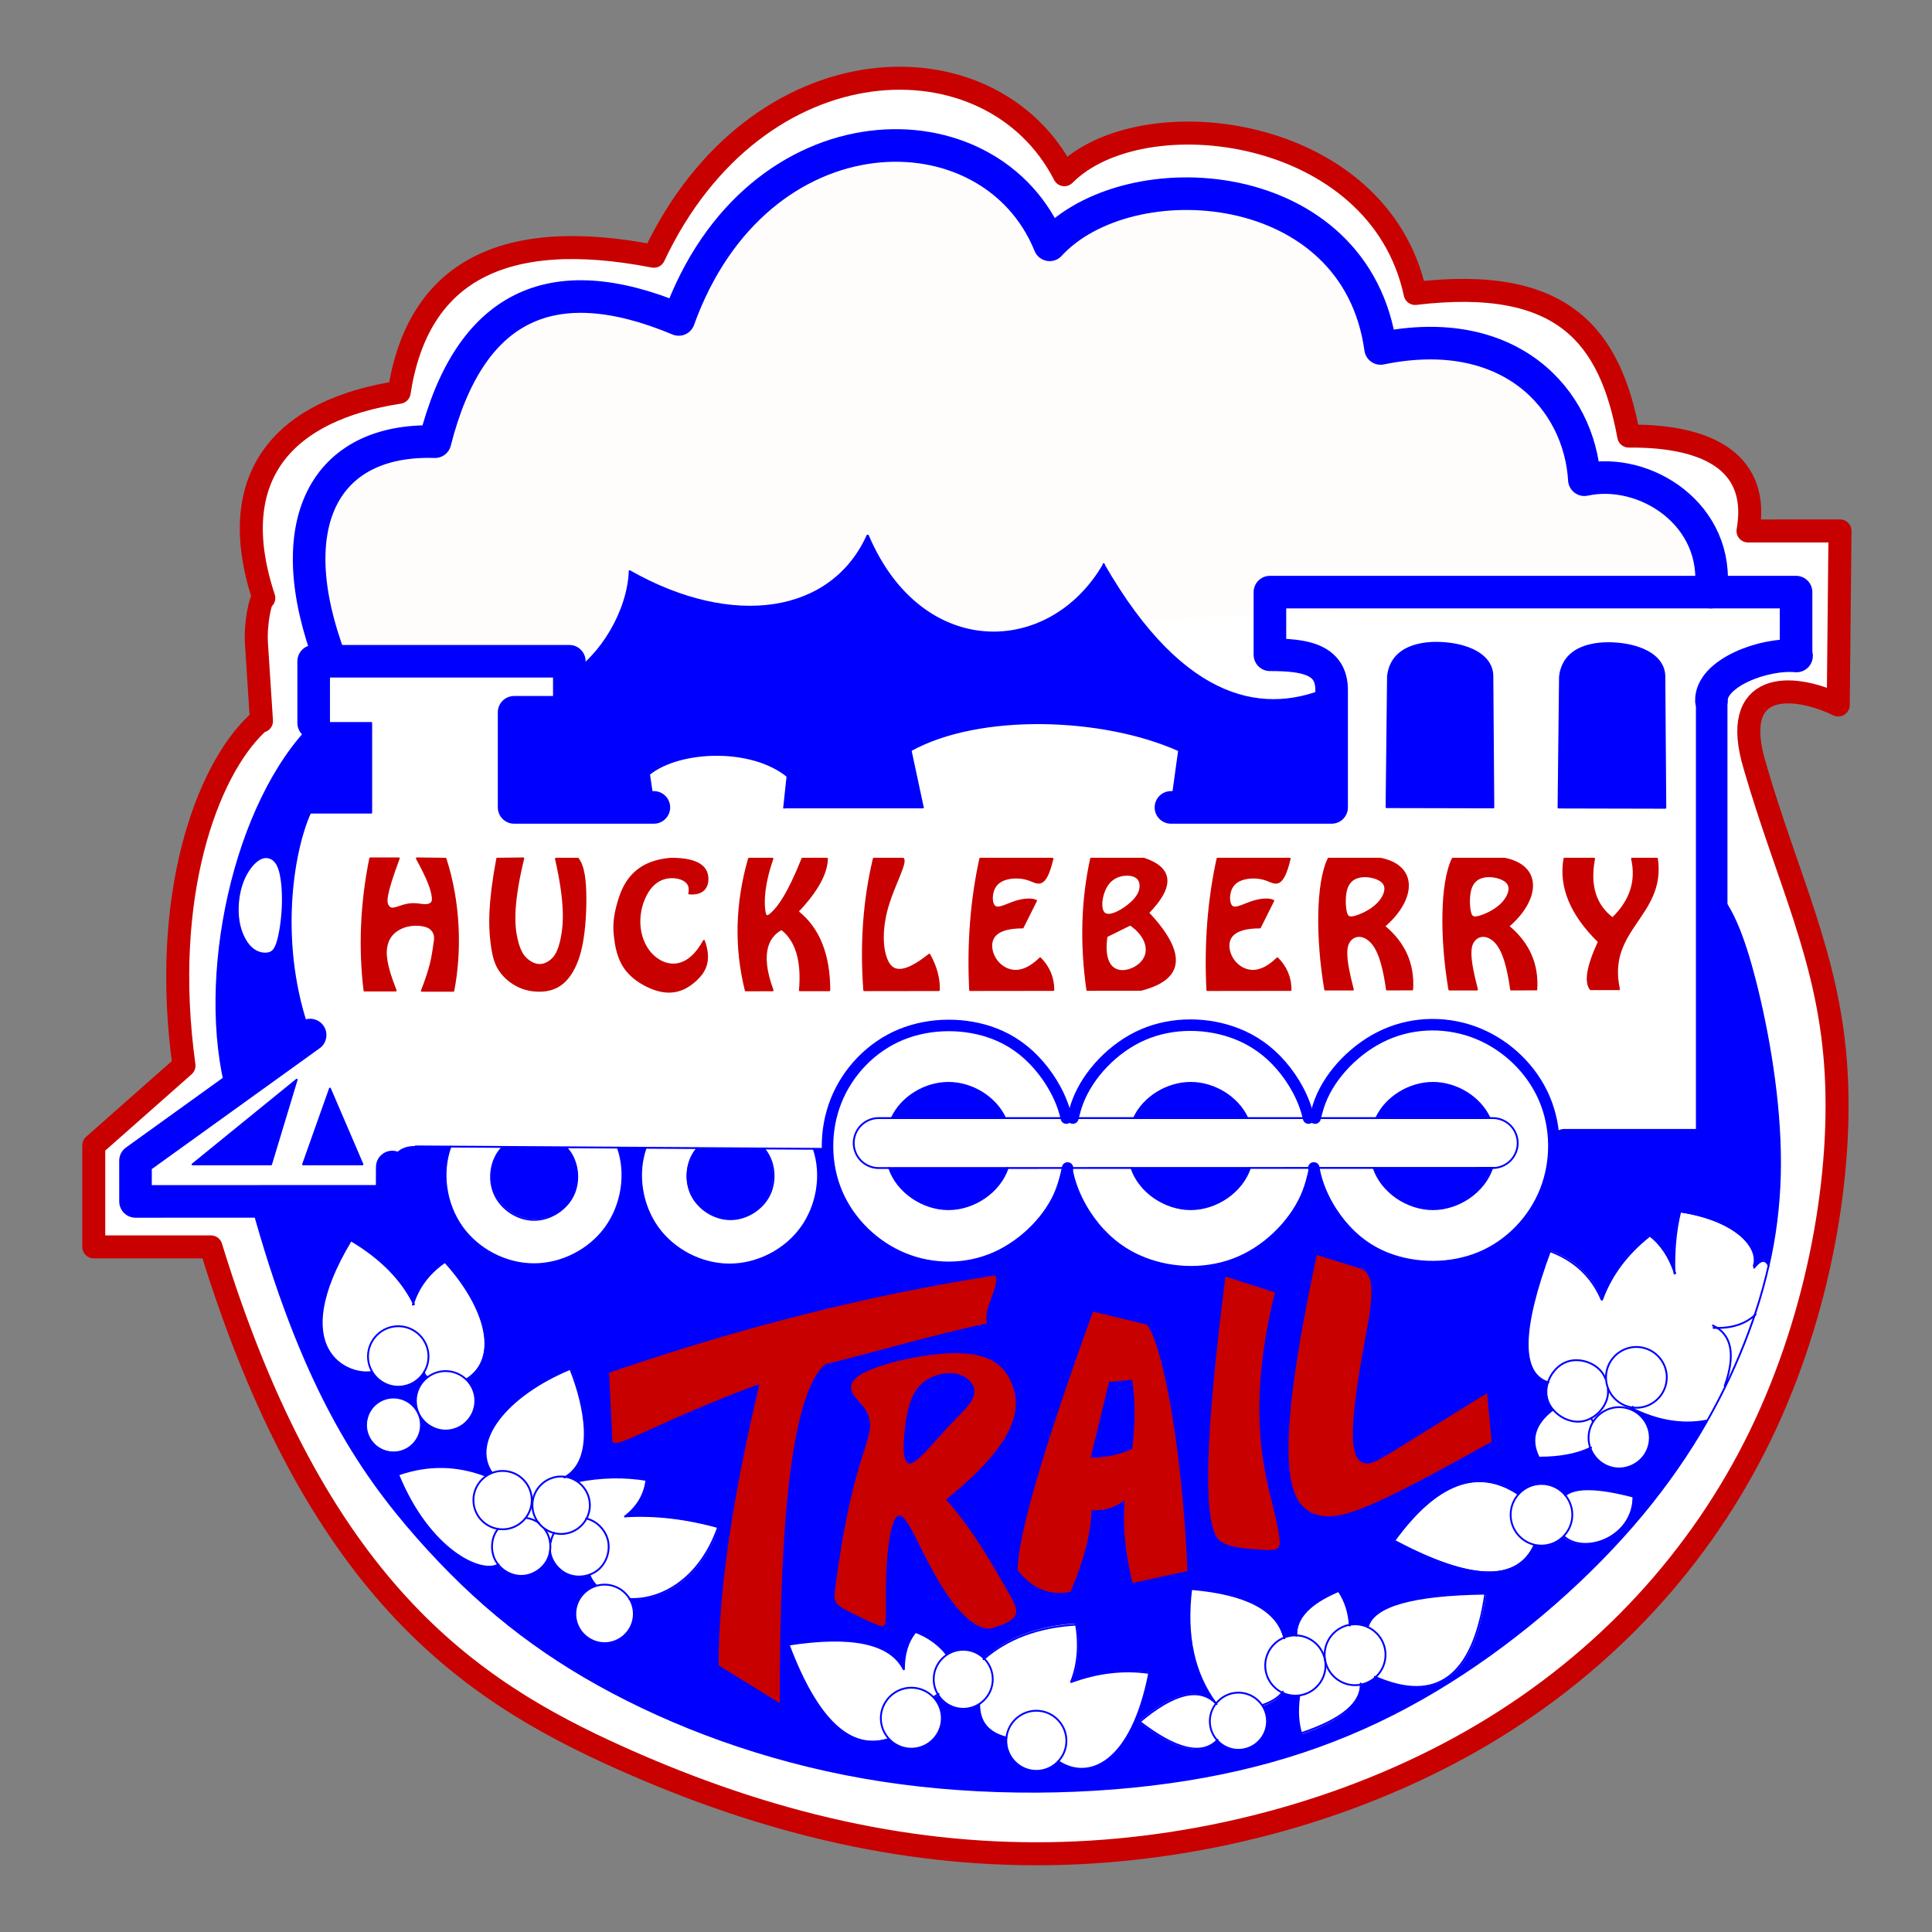 <?xml version="1.0" encoding="UTF-8" standalone="no"?>
<!DOCTYPE svg PUBLIC "-//W3C//DTD SVG 1.1//EN" "http://www.w3.org/Graphics/SVG/1.1/DTD/svg11.dtd">
<svg width="100%" height="100%" viewBox="0 0 252 252" version="1.1" xmlns="http://www.w3.org/2000/svg" xmlns:xlink="http://www.w3.org/1999/xlink" xml:space="preserve" xmlns:serif="http://www.serif.com/" style="fill-rule:evenodd;clip-rule:evenodd;stroke-linecap:round;stroke-linejoin:round;stroke-miterlimit:10;">
    <rect x="0" y="0" width="252" height="252" fill="#808080" stroke="none"/>
    <g id="Blue">
        <g transform="matrix(1,0,0,-1,0,104.126)">
            <path d="M34.105,10.074L33.455,20.126C33.269,22.824 33.999,26.177 34.408,26.126C29.062,42.318 37.386,50.72 52.066,52.959C54.469,68.625 65.541,74.539 85.282,70.703C98.684,99.141 129.305,99.942 138.829,81.338C148.977,91.575 179.865,87.836 184.583,65.849C203.988,68.164 210.041,60.242 212.444,47.245C223.393,47.334 229.513,43.416 228,34.87L240,34.874L239.771,12.174C233.629,15.111 225.529,15.289 228.894,4.184C233.152,-10.498 238.365,-20.407 239.418,-34.566C240.471,-48.725 237.364,-67.133 229.615,-83.097C221.866,-99.062 209.474,-112.583 193.474,-122.081C177.474,-131.58 157.866,-137.055 138.536,-137.622C119.206,-138.189 100.152,-133.846 80.648,-125.055C61.144,-116.263 41.189,-103.022 27.513,-58.512L12.229,-58.512L12.229,-45.272L24,-34.874C20.935,-12.74 26.985,3.547 33.455,9.677" style="fill:white;fill-rule:nonzero;stroke:rgb(200,0,0);stroke-width:3px;"/>
        </g>
        <g transform="matrix(1,0,0,-1,0,99.313)">
            <path d="M43.099,13.181C36.328,31.016 42.34,42.163 56.738,41.703C61.213,59.337 71.809,64.651 88.527,57.647C98.703,85.9 129.308,86.132 136.914,67.379C147.135,78.549 176.922,76.75 180.076,53.863C196.985,57.335 206.027,47.195 206.658,36.742C214.57,38.459 224.409,32.147 223.147,22.08" style="fill:rgb(255,252,252);fill-rule:nonzero;stroke:rgb(0,0,255);stroke-width:4.25px;"/>
        </g>
        <g id="Red">
            <g transform="matrix(1,0,0,-1,0,362.5)">
                <path d="M194.563,174.444C194.365,176.559 194.167,178.673 193.97,180.787C181.272,172.959 179.733,171.79 178.549,171.633C177.365,171.475 176.537,172.328 176.465,175.073C176.393,177.818 177.077,182.455 177.929,187.11C178.781,191.766 179.801,196.439 177.353,197.07C175.486,197.651 173.619,198.232 171.752,198.813C165.929,171.626 167.969,166.526 171.282,165.106C174.596,163.687 179.182,165.948 194.563,174.444Z" style="fill:rgb(200,0,0);fill-rule:nonzero;"/>
            </g>
            <g transform="matrix(1,0,0,-1,0,241.032)">
                <path d="M211.175,112.009C209.436,119.901 217.178,121.563 216.129,129.028L212.87,129.028C213.541,126.122 212.695,123.528 210.333,121.246C208.065,122.952 207.264,125.546 207.927,129.028L204.056,129.028C203.422,125.349 204.918,121.739 208.547,118.199C207.076,115.025 206.72,112.96 207.478,112.004C208.711,112.005 209.943,112.007 211.175,112.009Z" style="fill:rgb(200,0,0);fill-rule:nonzero;"/>
            </g>
            <g transform="matrix(1,0,0,-1,0,241.079)">
                <path d="M197.094,112.015C198.194,112.016 199.293,112.018 200.393,112.019C200.6,115.334 199.38,118.082 196.731,120.264C200.756,123.717 201.146,128.08 196.263,129.075L189.485,129.075C187.938,125.903 187.918,118.646 189.044,112.004C190.247,112.005 191.45,112.007 192.653,112.009C191.511,116.342 191.68,117.667 192.249,118.389C192.818,119.112 193.788,119.233 194.711,118.52C195.635,117.806 196.512,116.257 197.094,112.015ZM191.719,122.263C191.571,123.042 191.528,124.419 191.883,125.341C192.238,126.262 192.991,126.73 194.017,126.782C195.043,126.834 196.341,126.47 196.744,125.739C197.146,125.007 196.653,123.908 195.774,123.077C194.896,122.246 193.632,121.683 192.874,121.493C192.117,121.302 191.866,121.484 191.719,122.263Z" style="fill:rgb(200,0,0);fill-rule:nonzero;"/>
            </g>
            <g transform="matrix(1,0,0,-1,0,241.079)">
                <path d="M180.901,112.015C182.001,112.016 183.1,112.018 184.2,112.019C184.407,115.334 183.187,118.082 180.538,120.264C184.563,123.717 184.953,128.08 180.07,129.075L173.292,129.075C171.745,125.903 171.725,118.646 172.851,112.004C174.054,112.005 175.257,112.007 176.461,112.009C175.318,116.342 175.487,117.667 176.056,118.389C176.625,119.112 177.595,119.233 178.518,118.52C179.442,117.806 180.319,116.257 180.901,112.015ZM175.526,122.263C175.379,123.042 175.335,124.419 175.69,125.341C176.045,126.262 176.798,126.73 177.824,126.782C178.85,126.834 180.148,126.47 180.551,125.739C180.953,125.007 180.46,123.908 179.581,123.077C178.703,122.246 177.439,121.683 176.681,121.493C175.924,121.302 175.673,121.484 175.526,122.263Z" style="fill:rgb(200,0,0);fill-rule:nonzero;"/>
            </g>
            <g transform="matrix(1,0,0,-1,0,241.121)">
                <path d="M141.824,112.004C144.151,112.007 146.479,112.01 148.807,112.013C154.401,113.422 154.718,116.771 149.756,122.059C153.125,125.509 152.941,127.862 149.205,129.118L142.314,129.118C141.13,123.697 140.966,117.992 141.824,112.004ZM144.076,121.951C143.345,122.488 143.641,124.601 144.463,125.76C145.285,126.918 146.632,127.122 147.485,126.984C148.339,126.846 148.697,126.366 148.755,125.728C148.812,125.089 148.569,124.291 147.567,123.373C146.566,122.454 144.808,121.414 144.076,121.951ZM147.429,120.528C149.695,118.996 150.231,116.76 148.692,115.382C147.153,114.004 143.539,113.483 144.335,118.996C145.366,119.507 146.397,120.017 147.429,120.528Z" style="fill:rgb(200,0,0);fill-rule:nonzero;"/>
            </g>
            <g transform="matrix(1,0,0,-1,0,241.142)">
                <path d="M126.537,112.004C130.156,112.009 133.775,112.013 137.394,112.018C137.396,113.606 136.823,114.984 135.674,116.152C133.982,114.488 132.544,114.263 131.397,114.728C130.25,115.193 129.395,116.35 129.305,117.593C129.216,118.837 129.893,120.168 133.395,120.168C133.976,121.33 134.557,122.492 135.138,123.654C134.574,123.936 133.489,123.851 132.457,123.522C131.425,123.193 130.448,122.62 129.912,122.808C129.376,122.996 129.282,123.945 129.465,124.721C129.649,125.496 130.109,126.098 130.988,126.422C131.867,126.746 133.164,126.793 134.278,126.38C135.392,125.966 136.323,125.092 137.282,129.139L127.862,129.139C126.678,123.734 126.236,118.022 126.537,112.004Z" style="fill:rgb(200,0,0);fill-rule:nonzero;"/>
            </g>
            <g transform="matrix(1,0,0,-1,0,241.161)">
                <path d="M112.726,112.004C115.973,112.008 119.22,112.012 122.466,112.017C122.509,113.54 122.093,115.083 121.22,116.647C117.459,113.647 116.17,114.502 115.561,116.216C114.951,117.929 115.022,120.5 115.844,123.179C116.666,125.859 118.241,128.648 117.797,129.157L113.973,129.157C112.691,123.789 112.275,118.071 112.726,112.004Z" style="fill:rgb(200,0,0);fill-rule:nonzero;"/>
            </g>
            <g transform="matrix(1,0,0,-1,0,241.504)">
                <path d="M87.552,129.5C82.616,129.125 81.314,126.04 80.673,123.871C80.032,121.702 80.052,120.447 80.237,119.028C80.423,117.609 80.773,116.025 81.941,114.71C83.109,113.395 85.094,112.349 86.754,112.176C88.415,112.004 89.75,112.704 90.837,113.744C91.923,114.784 92.761,116.162 91.817,118.782C89.867,115.233 87.506,115.279 85.896,116.279C84.287,117.279 83.429,119.234 83.401,121.207C83.373,123.179 84.175,125.17 85.292,126.18C86.409,127.19 87.841,127.221 88.77,126.905C89.699,126.589 90.126,125.926 89.897,124.966C91.603,124.829 92.274,125.675 92.281,126.842C92.289,128.01 91.634,129.5 87.552,129.5Z" style="fill:rgb(200,0,0);fill-rule:nonzero;"/>
            </g>
            <g transform="matrix(1,0,0,-1,0,241.224)">
                <path d="M75.374,129.22L72.512,129.22C73.863,123.292 73.602,120.539 73.254,118.838C72.905,117.138 72.47,116.489 71.984,116.049C71.498,115.609 70.96,115.376 70.43,115.364C69.899,115.352 69.376,115.56 68.851,115.972C68.325,116.383 67.796,116.997 67.405,118.677C67.013,120.357 66.759,123.103 68.255,129.264C67.12,129.249 65.985,129.235 64.851,129.22C63.738,123.228 63.863,120.463 64.07,118.568C64.278,116.672 64.567,115.645 65.109,114.783C65.652,113.921 66.448,113.224 67.301,112.752C68.153,112.279 69.061,112.033 70.094,111.996C71.127,111.96 72.285,112.134 73.29,112.929C74.296,113.724 75.15,115.138 75.668,117.146C76.186,119.153 76.367,121.753 76.361,124.018C76.354,126.282 76.16,128.21 75.374,129.22Z" style="fill:rgb(200,0,0);fill-rule:nonzero;"/>
            </g>
            <g transform="matrix(1,0,0,-1,0,241.196)">
                <path d="M47.54,111.994C48.897,111.996 50.255,111.997 51.613,111.999C50.267,115.358 50.17,116.937 50.462,118.02C50.754,119.104 51.436,119.693 52.113,120.054C52.79,120.415 53.463,120.549 54.14,120.564C54.817,120.579 55.499,120.475 55.953,120.22C56.406,119.965 56.632,119.557 56.709,119.176C56.785,118.795 56.712,118.439 56.569,117.478C56.425,116.517 56.212,114.952 55.021,111.96C56.391,111.962 57.761,111.963 59.131,111.965C60.114,117.014 59.998,123.355 58.109,129.192C56.861,129.207 55.613,129.222 54.366,129.236C55.903,126.414 56.207,125.368 56.352,124.687C56.498,124.006 56.484,123.689 56.328,123.473C56.172,123.256 55.874,123.14 55.446,123.144C55.019,123.148 54.462,123.272 53.936,123.276C53.411,123.28 52.918,123.164 52.479,123.03C52.041,122.895 51.658,122.743 51.348,122.697C51.037,122.652 50.8,122.712 50.573,123.099C50.346,123.485 50.129,124.198 52.019,129.236L48.289,129.236C47.11,123.391 46.86,117.643 47.54,111.994Z" style="fill:rgb(200,0,0);fill-rule:nonzero;"/>
            </g>
            <g transform="matrix(1,0,0,-1,0,368.755)">
                <path d="M159.846,202.249C157.151,181.379 156.867,169.931 158.993,167.903C160.054,166.891 162.528,166.748 164.099,166.652C165.67,166.555 166.337,166.506 166.696,166.858C167.054,167.211 167.104,167.965 165.988,172.477C164.872,176.99 162.591,185.261 166.3,200.172C164.149,200.864 161.998,201.556 159.846,202.249Z" style="fill:rgb(200,0,0);fill-rule:nonzero;"/>
            </g>
            <g transform="matrix(1,0,0,-1,0,241.182)">
                <path d="M97.693,129.178C96.016,123.329 95.876,117.604 97.274,112.004C98.442,112.005 99.611,112.007 100.779,112.008C98.85,117.168 100.41,119.214 101.953,120.002C103.876,118.515 104.67,115.852 104.334,112.013C105.615,112.015 106.895,112.017 108.175,112.018C108.169,116.693 106.788,120.114 104.033,122.283C106.544,124.929 107.822,127.227 107.868,129.178L104.665,129.178C102.751,124.395 101.529,122.903 100.792,122.177C100.055,121.452 99.802,121.492 99.684,122.584C99.567,123.676 99.584,125.821 100.755,129.178L97.693,129.178Z" style="fill:rgb(200,0,0);fill-rule:nonzero;"/>
            </g>
            <g transform="matrix(1,0,0,-1,0,379.253)">
                <path d="M142.564,208.186C136.077,190.275 132.795,179.03 132.718,174.451C134.677,172.008 136.98,171.067 139.626,171.627C141.381,175.697 142.297,179.246 142.373,182.274C144.007,182.163 145.444,182.595 146.686,183.571C146.426,180.228 146.77,176.628 147.716,172.772C150.108,173.293 152.499,173.815 154.891,174.336C154.166,190.861 151.647,203.721 149.624,206.469C147.271,207.041 144.918,207.614 142.564,208.186ZM142.221,189.143C143.022,192.438 143.824,195.733 144.625,199.027C145.63,199.116 146.635,199.205 147.64,199.294C148.047,196.598 148.047,193.595 147.64,190.288C145.961,189.525 144.154,189.143 142.221,189.143Z" style="fill:rgb(200,0,0);fill-rule:nonzero;"/>
            </g>
            <g transform="matrix(1,0,0,-1,0,389.004)">
                <path d="M108.87,181.324C108.687,179.883 109.411,179.471 110.619,178.854C111.826,178.238 113.517,177.417 114.443,177.062C115.369,176.708 115.53,176.821 115.558,178.23C115.586,179.639 115.481,182.344 115.695,185.343C115.908,188.342 116.439,191.635 117.466,191.293C118.492,190.951 120.014,186.973 122.091,183.342C124.168,179.711 126.801,176.426 129.216,176.571C133.564,177.876 132.972,178.781 131.324,181.662C129.675,184.542 126.97,189.397 123.396,193.418C132.901,201.019 133.102,205.375 132.094,208.226C131.086,211.077 128.869,212.423 125.06,212.5C121.251,212.577 115.85,211.385 113.215,210.207C110.58,209.028 110.71,207.864 111.521,206.794C112.331,205.725 113.822,204.75 113.424,202.323C113.026,199.895 110.739,196.015 108.87,181.324ZM119.901,208.193C121.165,209.605 123.259,210.128 124.796,209.802C126.334,209.476 127.316,208.301 127.049,207.082C126.782,205.864 125.265,204.602 123.51,202.714C121.755,200.826 119.761,198.312 118.765,198.119C117.768,197.926 117.768,200.054 117.986,202.268C118.203,204.482 118.638,206.782 119.901,208.193Z" style="fill:rgb(200,0,0);fill-rule:nonzero;"/>
            </g>
            <g transform="matrix(1,0,0,-1,0,388.51)">
                <path d="M129.823,222.147C113.59,219.656 96.798,215.426 79.448,209.457C79.587,206.527 79.726,203.598 79.865,200.668C79.81,199.038 85.148,202.852 99.056,207.985C95.482,192.931 93.71,180.698 93.739,171.286C96.397,169.645 99.054,168.004 101.712,166.363C101.654,192.419 103.628,207.151 107.634,210.559C114.17,212.15 120.838,214.174 128.728,215.898C128.219,217.913 130.452,220.728 129.823,222.147Z" style="fill:rgb(200,0,0);fill-rule:nonzero;"/>
            </g>
            <g transform="matrix(1,0,0,-1,0,241.142)">
                <path d="M157.479,112.004C161.098,112.009 164.718,112.013 168.337,112.018C168.339,113.606 167.765,114.984 166.617,116.152C164.924,114.488 163.486,114.263 162.339,114.728C161.193,115.193 160.337,116.35 160.248,117.593C160.159,118.837 160.835,120.168 164.338,120.168C164.919,121.33 165.5,122.492 166.081,123.654C165.517,123.936 164.431,123.851 163.399,123.522C162.368,123.193 161.39,122.62 160.854,122.808C160.318,122.996 160.224,123.945 160.408,124.721C160.591,125.496 161.052,126.098 161.93,126.422C162.809,126.746 164.107,126.793 165.221,126.38C166.335,125.966 167.265,125.092 168.224,129.139L158.805,129.139C157.62,123.734 157.179,118.022 157.479,112.004Z" style="fill:rgb(200,0,0);fill-rule:nonzero;"/>
            </g>
            <g transform="matrix(1,0,0,-1,0,241.161)">
                <path d="M112.726,112.004C112.275,118.071 112.691,123.789 113.973,129.157L117.797,129.157C118.241,128.648 116.666,125.859 115.844,123.179C115.022,120.5 114.951,117.929 115.561,116.216C116.17,114.502 117.459,113.647 121.22,116.647C122.093,115.083 122.509,113.54 122.466,112.017L112.726,112.004Z" style="fill:none;fill-rule:nonzero;stroke:rgb(200,0,0);stroke-width:0.24px;"/>
            </g>
            <g transform="matrix(1,0,0,-1,0,241.142)">
                <path d="M126.537,112.004C126.236,118.022 126.678,123.734 127.862,129.139L137.282,129.139C136.323,125.092 135.392,125.966 134.278,126.38C133.164,126.793 131.867,126.746 130.988,126.422C130.109,126.098 129.649,125.496 129.465,124.721C129.282,123.945 129.376,122.996 129.912,122.808C130.448,122.62 131.425,123.193 132.457,123.522C133.489,123.851 134.574,123.936 135.138,123.654L133.395,120.168C129.893,120.168 129.216,118.837 129.305,117.593C129.395,116.35 130.25,115.193 131.397,114.728C132.544,114.263 133.982,114.488 135.674,116.152C136.823,114.984 137.396,113.606 137.394,112.018L126.537,112.004Z" style="fill:none;fill-rule:nonzero;stroke:rgb(200,0,0);stroke-width:0.24px;"/>
            </g>
            <g transform="matrix(1,0,0,-1,0,241.121)">
                <path d="M141.824,112.004C140.966,117.992 141.13,123.697 142.314,129.118L149.205,129.118C152.941,127.862 153.125,125.509 149.756,122.059C154.718,116.771 154.401,113.422 148.807,112.013L141.824,112.004Z" style="fill:none;fill-rule:nonzero;stroke:rgb(200,0,0);stroke-width:0.24px;"/>
            </g>
            <g transform="matrix(1,0,0,-1,0,248.232)">
                <path d="M147.429,127.638L144.335,126.107C143.539,120.594 147.153,121.114 148.692,122.493C150.231,123.871 149.695,126.107 147.429,127.638Z" style="fill:none;fill-rule:nonzero;stroke:rgb(200,0,0);stroke-width:0.24px;"/>
            </g>
            <g transform="matrix(1,0,0,-1,0,241.142)">
                <path d="M157.479,112.004C157.179,118.022 157.62,123.734 158.805,129.139L168.224,129.139C167.265,125.092 166.335,125.966 165.221,126.38C164.107,126.793 162.809,126.746 161.93,126.422C161.052,126.098 160.591,125.496 160.408,124.721C160.224,123.945 160.318,122.996 160.854,122.808C161.39,122.62 162.368,123.193 163.399,123.522C164.431,123.851 165.517,123.936 166.081,123.654L164.338,120.168C160.835,120.168 160.159,118.837 160.248,117.593C160.337,116.35 161.193,115.193 162.339,114.728C163.486,114.263 164.924,114.488 166.617,116.152C167.765,114.984 168.339,113.606 168.337,112.018L157.479,112.004Z" style="fill:none;fill-rule:nonzero;stroke:rgb(200,0,0);stroke-width:0.24px;"/>
            </g>
            <g transform="matrix(1,0,0,-1,0,241.079)">
                <path d="M180.901,112.015C180.319,116.257 179.442,117.806 178.518,118.52C177.595,119.233 176.625,119.112 176.056,118.389C175.487,117.667 175.318,116.342 176.461,112.009L172.851,112.004C171.725,118.646 171.745,125.903 173.292,129.075L180.07,129.075C184.953,128.08 184.563,123.717 180.538,120.264C183.187,118.082 184.407,115.334 184.2,112.019L180.901,112.015Z" style="fill:none;fill-rule:nonzero;stroke:rgb(200,0,0);stroke-width:0.24px;"/>
            </g>
            <g transform="matrix(1,0,0,-1,0,241.079)">
                <path d="M197.094,112.015C196.512,116.257 195.635,117.806 194.711,118.52C193.788,119.233 192.818,119.112 192.249,118.389C191.68,117.667 191.511,116.342 192.653,112.009L189.044,112.004C187.918,118.646 187.938,125.903 189.485,129.075L196.263,129.075C201.146,128.08 200.756,123.717 196.731,120.264C199.38,118.082 200.6,115.334 200.393,112.019L197.094,112.015Z" style="fill:none;fill-rule:nonzero;stroke:rgb(200,0,0);stroke-width:0.24px;"/>
            </g>
            <g transform="matrix(1,0,0,-1,0,241.032)">
                <path d="M211.175,112.009C209.436,119.901 217.178,121.563 216.129,129.028L212.87,129.028C213.541,126.122 212.695,123.528 210.333,121.246C208.065,122.952 207.264,125.546 207.927,129.028L204.056,129.028C203.422,125.349 204.918,121.739 208.547,118.199C207.076,115.025 206.72,112.96 207.478,112.004L211.175,112.009Z" style="fill:none;fill-rule:nonzero;stroke:rgb(200,0,0);stroke-width:0.24px;"/>
            </g>
            <g transform="matrix(1,0,0,-1,0,388.51)">
                <path d="M129.823,222.147C113.59,219.656 96.798,215.426 79.448,209.457L79.865,200.668C79.81,199.038 85.148,202.852 99.056,207.985C95.482,192.931 93.71,180.698 93.739,171.286L101.712,166.363C101.654,192.419 103.628,207.151 107.634,210.559C114.17,212.15 120.838,214.174 128.728,215.898C128.219,217.913 130.452,220.728 129.823,222.147Z" style="fill:none;fill-rule:nonzero;stroke:rgb(200,0,0);stroke-width:0.24px;"/>
            </g>
            <g transform="matrix(1,0,0,-1,0,389.004)">
                <path d="M108.87,181.324C108.687,179.883 109.411,179.471 110.619,178.854C111.826,178.238 113.517,177.417 114.443,177.062C115.369,176.708 115.53,176.821 115.558,178.23C115.586,179.639 115.481,182.344 115.695,185.343C115.908,188.342 116.439,191.635 117.466,191.293C118.492,190.951 120.014,186.973 122.091,183.342C124.168,179.711 126.801,176.426 129.216,176.571C133.564,177.876 132.972,178.781 131.324,181.662C129.675,184.542 126.97,189.397 123.396,193.418C132.901,201.019 133.102,205.375 132.094,208.226C131.086,211.077 128.869,212.423 125.06,212.5C121.251,212.577 115.85,211.385 113.215,210.207C110.58,209.028 110.71,207.864 111.521,206.794C112.331,205.725 113.822,204.75 113.424,202.323C113.026,199.895 110.739,196.015 108.87,181.324Z" style="fill:none;fill-rule:nonzero;stroke:rgb(200,0,0);stroke-width:0.24px;"/>
            </g>
            <g transform="matrix(1,0,0,-1,0,369.953)">
                <path d="M119.901,189.143C118.638,187.732 118.203,185.432 117.986,183.218C117.768,181.004 117.768,178.875 118.765,179.069C119.761,179.262 121.755,181.776 123.51,183.664C125.265,185.552 126.782,186.814 127.049,188.032C127.316,189.25 126.334,190.426 124.796,190.752C123.259,191.078 121.165,190.555 119.901,189.143Z" style="fill:none;fill-rule:nonzero;stroke:rgb(200,0,0);stroke-width:0.24px;"/>
            </g>
            <g transform="matrix(1,0,0,-1,0,379.253)">
                <path d="M142.564,208.186C136.077,190.275 132.795,179.03 132.718,174.451C134.677,172.008 136.98,171.067 139.626,171.627C141.381,175.697 142.297,179.246 142.373,182.274C144.007,182.163 145.444,182.595 146.686,183.571C146.426,180.228 146.77,176.628 147.716,172.772L154.891,174.336C154.166,190.861 151.647,203.721 149.624,206.469L142.564,208.186Z" style="fill:none;fill-rule:nonzero;stroke:rgb(200,0,0);stroke-width:0.24px;"/>
            </g>
            <g transform="matrix(-0.882,-0.471,0.471,-0.882,186.028,416.614)">
                <path d="M145.313,179.185C143.608,180.096 142.194,181.283 141.072,182.747C142.27,185.856 143.684,188.505 145.313,190.692L147.847,189.037L145.313,179.185Z" style="fill:none;fill-rule:nonzero;stroke:rgb(200,0,0);stroke-width:0.24px;"/>
            </g>
            <g transform="matrix(1,0,0,-1,0,368.755)">
                <path d="M159.846,202.249C157.151,181.379 156.867,169.931 158.993,167.903C160.054,166.891 162.528,166.748 164.099,166.652C165.67,166.555 166.337,166.506 166.696,166.858C167.054,167.211 167.104,167.965 165.988,172.477C164.872,176.99 162.591,185.261 166.3,200.172L159.846,202.249Z" style="fill:none;fill-rule:nonzero;stroke:rgb(200,0,0);stroke-width:0.24px;"/>
            </g>
            <g transform="matrix(1,0,0,-1,0,362.5)">
                <path d="M194.563,174.444C179.182,165.948 174.596,163.687 171.282,165.106C167.969,166.526 165.929,171.626 171.752,198.813L177.353,197.07C179.801,196.439 178.781,191.766 177.929,187.11C177.077,182.455 176.393,177.818 176.465,175.073C176.537,172.328 177.365,171.475 178.549,171.633C179.733,171.79 181.272,172.959 193.97,180.787L194.563,174.444Z" style="fill:none;fill-rule:nonzero;stroke:rgb(200,0,0);stroke-width:0.24px;"/>
            </g>
            <g transform="matrix(1,0,0,-1,0,233.706)">
                <path d="M144.076,114.536C143.345,115.072 143.641,117.186 144.463,118.344C145.285,119.503 146.632,119.707 147.485,119.569C148.339,119.431 148.697,118.951 148.755,118.312C148.812,117.673 148.569,116.876 147.567,115.957C146.566,115.039 144.808,113.999 144.076,114.536Z" style="fill:none;fill-rule:nonzero;stroke:rgb(200,0,0);stroke-width:0.24px;"/>
            </g>
            <g transform="matrix(1,0,0,-1,0,234.022)">
                <path d="M175.526,115.206C175.673,114.427 175.924,114.245 176.681,114.435C177.439,114.626 178.703,115.189 179.581,116.02C180.46,116.851 180.953,117.95 180.551,118.682C180.148,119.413 178.85,119.777 177.824,119.725C176.798,119.673 176.045,119.205 175.69,118.283C175.335,117.361 175.379,115.985 175.526,115.206Z" style="fill:none;fill-rule:nonzero;stroke:rgb(200,0,0);stroke-width:0.24px;"/>
            </g>
            <g transform="matrix(1,0,0,-1,0,234.022)">
                <path d="M191.719,115.206C191.866,114.427 192.117,114.245 192.874,114.435C193.632,114.626 194.896,115.189 195.774,116.02C196.653,116.851 197.146,117.95 196.744,118.682C196.341,119.413 195.043,119.777 194.017,119.725C192.991,119.673 192.238,119.205 191.883,118.283C191.528,117.361 191.571,115.985 191.719,115.206Z" style="fill:none;fill-rule:nonzero;stroke:rgb(200,0,0);stroke-width:0.24px;"/>
            </g>
            <g transform="matrix(1,0,0,-1,0,241.196)">
                <path d="M47.54,111.994C46.86,117.643 47.11,123.391 48.289,129.236L52.019,129.236C50.129,124.198 50.346,123.485 50.573,123.099C50.8,122.712 51.037,122.652 51.348,122.697C51.658,122.743 52.041,122.895 52.479,123.03C52.918,123.164 53.411,123.28 53.936,123.276C54.462,123.272 55.019,123.148 55.446,123.144C55.874,123.14 56.172,123.256 56.328,123.473C56.484,123.689 56.498,124.006 56.352,124.687C56.207,125.368 55.903,126.414 54.366,129.236L58.109,129.192C59.998,123.355 60.114,117.014 59.131,111.965L55.021,111.96C56.212,114.952 56.425,116.517 56.569,117.478C56.712,118.439 56.785,118.795 56.709,119.176C56.632,119.557 56.406,119.965 55.953,120.22C55.499,120.475 54.817,120.579 54.14,120.564C53.463,120.549 52.79,120.415 52.113,120.054C51.436,119.693 50.754,119.104 50.462,118.02C50.17,116.937 50.267,115.358 51.613,111.999L47.54,111.994Z" style="fill:none;fill-rule:nonzero;stroke:rgb(200,0,0);stroke-width:0.24px;"/>
            </g>
            <g transform="matrix(1,0,0,-1,0,241.224)">
                <path d="M75.374,129.22C76.16,128.21 76.354,126.282 76.361,124.018C76.367,121.753 76.186,119.153 75.668,117.146C75.15,115.138 74.296,113.724 73.29,112.929C72.285,112.134 71.127,111.96 70.094,111.996C69.061,112.033 68.153,112.279 67.301,112.752C66.448,113.224 65.652,113.921 65.109,114.783C64.567,115.645 64.278,116.672 64.07,118.568C63.863,120.463 63.738,123.228 64.851,129.22L68.255,129.264C66.759,123.103 67.013,120.357 67.405,118.677C67.796,116.997 68.325,116.383 68.851,115.972C69.376,115.56 69.899,115.352 70.43,115.364C70.96,115.376 71.498,115.609 71.984,116.049C72.47,116.489 72.905,117.138 73.254,118.838C73.602,120.539 73.863,123.292 72.512,129.22L75.374,129.22Z" style="fill:none;fill-rule:nonzero;stroke:rgb(200,0,0);stroke-width:0.24px;"/>
            </g>
            <g transform="matrix(1,0,0,-1,0,241.504)">
                <path d="M87.552,129.5C82.616,129.125 81.314,126.04 80.673,123.871C80.032,121.702 80.052,120.447 80.237,119.028C80.423,117.609 80.773,116.025 81.941,114.71C83.109,113.395 85.094,112.349 86.754,112.176C88.415,112.004 89.75,112.704 90.837,113.744C91.923,114.784 92.761,116.162 91.817,118.782C89.867,115.233 87.506,115.279 85.896,116.279C84.287,117.279 83.429,119.234 83.401,121.207C83.373,123.179 84.175,125.17 85.292,126.18C86.409,127.19 87.841,127.221 88.77,126.905C89.699,126.589 90.126,125.926 89.897,124.966C91.603,124.829 92.274,125.675 92.281,126.842C92.289,128.01 91.634,129.5 87.552,129.5Z" style="fill:none;fill-rule:nonzero;stroke:rgb(200,0,0);stroke-width:0.24px;"/>
            </g>
            <g transform="matrix(1,0,0,-1,0,241.182)">
                <path d="M97.693,129.178C96.016,123.329 95.876,117.604 97.274,112.004L100.779,112.008C98.85,117.168 100.41,119.214 101.953,120.002C103.876,118.515 104.67,115.852 104.334,112.013L108.175,112.018C108.169,116.693 106.788,120.114 104.033,122.283C106.544,124.929 107.822,127.227 107.868,129.178L104.665,129.178C102.751,124.395 101.529,122.903 100.792,122.177C100.055,121.452 99.802,121.492 99.684,122.584C99.567,123.676 99.584,125.821 100.755,129.178L97.693,129.178Z" style="fill:none;fill-rule:nonzero;stroke:rgb(200,0,0);stroke-width:0.24px;"/>
            </g>
        </g>
        <g transform="matrix(1,0,0,-1,0,287.08)">
            <path d="M116.321,141.242L131.099,141.242C129.836,143.976 126.773,145.838 123.71,145.838C120.647,145.838 117.585,143.976 116.321,141.242Z" style="fill:rgb(0,0,255);fill-rule:nonzero;"/>
        </g>
        <g transform="matrix(1,0,0,-1,0,189.006)">
            <path d="M203.475,100.735C203.412,95.048 203.348,89.361 203.285,83.674C207.93,83.663 212.574,83.653 217.219,83.642C217.177,89.34 217.135,95.038 217.093,100.735C217.093,103.326 214.344,104.748 211.042,105.056C207.74,105.364 203.886,104.559 203.475,100.735Z" style="fill:rgb(0,0,255);fill-rule:nonzero;"/>
        </g>
        <g transform="matrix(1,0,0,-1,0,188.905)">
            <path d="M181.042,100.685C180.979,94.997 180.916,89.31 180.853,83.623C185.497,83.612 190.142,83.602 194.786,83.591C194.744,89.289 194.702,94.987 194.66,100.685C194.66,103.275 191.911,104.697 188.609,105.005C185.308,105.313 181.453,104.508 181.042,100.685Z" style="fill:rgb(0,0,255);fill-rule:nonzero;"/>
        </g>
        <g transform="matrix(1,0,0,-1,0,175.161)">
            <path d="M84.64,74.198C88.592,77.388 98.006,77.78 102.739,73.849C102.597,72.515 102.454,71.182 102.312,69.848L120.374,69.848C119.844,72.331 119.313,74.815 118.783,77.298C127.735,82.259 143.818,81.755 153.762,77.298C153.419,74.815 153.075,72.331 152.732,69.848L173.69,69.848C173.689,75.009 173.693,79.912 173.687,85.329C173.687,85.365 173.687,85.401 173.677,85.582C165.278,81.739 154.537,83.063 143.925,101.558C136.868,89.338 120.107,88.923 113.154,105.313C108.529,95.07 95.649,93.006 82.147,100.669C81.939,95.513 78.452,89.641 74.259,87.108L74.259,82.254L67.058,82.254L67.058,69.848L85.288,69.848C85.072,71.298 84.856,72.748 84.64,74.198Z" style="fill:rgb(0,0,255);fill-rule:nonzero;"/>
        </g>
        <g transform="matrix(1,0,0,-1,0,310.068)">
            <path d="M131.433,157.72C126.285,157.718 121.137,157.717 115.989,157.715C117.032,154.601 120.373,152.348 123.712,152.349C127.052,152.35 130.392,154.604 131.433,157.72Z" style="fill:rgb(0,0,255);fill-rule:nonzero;"/>
        </g>
        <g transform="matrix(1,0,0,-1,0,369.953)">
            <path d="M119.901,189.143C118.638,187.732 118.203,185.432 117.986,183.218C117.768,181.004 117.768,178.875 118.765,179.069C119.761,179.262 121.755,181.776 123.51,183.664C125.265,185.552 126.782,186.814 127.049,188.032C127.316,189.25 126.334,190.426 124.796,190.752C123.259,191.078 121.165,190.555 119.901,189.143Z" style="fill:rgb(0,0,255);fill-rule:nonzero;"/>
        </g>
        <g transform="matrix(1,0,0,-1,0,237.017)">
            <path d="M29.669,94.299C33.262,96.884 36.855,99.468 40.448,102.053C36.186,113.636 38.088,125.797 40.448,131.019L48.421,131.019L48.421,142.718L40.914,142.718C30.496,132.506 25.523,109.37 29.669,94.299ZM33.569,124.794C34.313,125.337 34.986,125.302 35.5,124.987C36.015,124.672 36.372,124.077 36.606,122.981C36.841,121.884 36.952,120.285 36.87,118.594C36.789,116.903 36.514,115.12 36.181,114.076C35.849,113.032 35.46,112.728 34.856,112.654C34.253,112.579 33.435,112.735 32.711,113.437C31.987,114.14 31.355,115.388 31.117,116.907C30.88,118.427 31.036,120.217 31.522,121.673C32.008,123.129 32.825,124.25 33.569,124.794Z" style="fill:rgb(0,0,255);fill-rule:nonzero;"/>
        </g>
        <g transform="matrix(1,0,0,-1,0,349.923)">
            <path d="M202.188,186.849C205.412,185.654 207.669,183.54 208.96,180.508C210.106,183.653 212.139,186.394 215.06,188.731C216.543,187.585 217.636,185.949 218.339,183.823C218.238,186.72 218.48,189.376 219.066,191.793C226.441,190.708 229.602,187.068 228.793,184.66C229.642,185.739 230.279,185.827 230.706,184.921C231.672,189.228 232.167,193.586 232.177,198.139C232.196,206.345 230.645,215.183 228.993,221.707C227.342,228.231 225.591,232.44 223.175,234.283L223.175,200.443L202.702,200.443C202.709,199.391 202.581,198.337 202.399,197.363C202.216,196.388 201.979,195.494 201.625,194.603C200.226,191.076 197.008,187.601 193.116,185.917C189.224,184.234 184.657,184.342 180.937,185.789C178.576,186.707 176.557,188.164 174.866,190.211C173.176,192.259 171.815,194.896 171.366,197.585C171.192,197.585 171.018,197.585 170.845,197.585C170.75,197.053 170.616,196.526 170.475,196.026C170.335,195.526 170.189,195.054 170.008,194.581C168.672,191.099 165.423,187.606 161.519,185.917C157.616,184.228 153.059,184.342 149.342,185.789C146.983,186.708 144.963,188.163 143.272,190.208C141.582,192.254 140.221,194.889 139.771,197.577C139.596,197.577 139.421,197.577 139.247,197.577C139.152,197.046 139.017,196.521 138.878,196.022C138.738,195.524 138.593,195.052 138.412,194.58C137.079,191.098 133.814,187.61 129.923,185.917C126.031,184.225 121.512,184.328 117.758,185.792C115.012,186.864 112.675,188.663 110.904,191.191C109.134,193.72 107.929,196.978 107.917,200.046C107.342,200.049 106.766,200.053 106.191,200.057C107.336,196.664 106.648,192.627 104.495,189.705C102.343,186.784 98.726,184.976 95.121,184.999C91.516,185.022 87.922,186.874 85.807,189.822C83.691,192.771 83.054,196.815 84.241,200.194C83.046,200.201 81.852,200.209 80.658,200.216C81.862,196.815 81.212,192.733 79.064,189.773C76.917,186.814 73.273,184.976 69.641,184.999C66.008,185.022 62.388,186.904 60.278,189.891C58.167,192.877 57.568,196.967 58.814,200.353C57.236,200.318 55.759,200.47 54.123,200.33C53.295,200.259 52.427,200.113 51.906,199.676C51.385,199.238 51.211,198.509 51.149,197.743C51.089,197.015 51.131,196.254 51.14,195.503C51.149,194.753 51.126,194.013 51.129,193.265L32.752,193.265C39.257,169.354 46.743,158.152 54.443,149.406C62.143,140.661 70.057,134.372 79.994,129.128C89.931,123.884 101.891,119.683 115.042,117.662C128.194,115.64 142.536,115.798 154.874,117.785C167.213,119.773 177.546,123.591 187.266,129.4C196.986,135.209 206.092,143.01 212.942,150.907C216.908,155.479 220.117,160.083 222.716,164.66C219.56,164.058 216.275,164.614 212.861,166.329C212.818,166.245 212.775,166.16 212.732,166.076C214.637,165.426 215.651,162.905 214.976,161.059C214.275,159.14 211.749,157.95 209.841,158.576C208.744,158.936 207.852,159.897 207.409,161.113C205.625,160.245 203.391,159.811 200.707,159.811C199.573,162.127 200.198,164.191 202.582,166.003C202.223,166.482 201.997,166.974 201.871,167.501C201.715,168.159 201.715,168.871 201.93,169.595C198.258,170.735 198.344,176.486 202.188,186.849ZM45.752,188.135C49.624,185.813 52.344,183.044 53.912,179.827C54.595,182.066 55.962,183.904 58.012,185.342C63.457,179.297 65.083,172.756 60.755,170.053C61.32,169.485 61.766,168.853 61.939,168.149C62.398,166.282 60.938,163.914 59.051,163.44C57.163,162.967 54.846,164.39 54.326,166.295C53.943,167.695 54.531,169.356 55.796,170.311C55.538,170.466 55.384,170.685 55.332,170.968C55.295,170.912 55.263,170.847 55.229,170.784C54.276,169.039 51.303,168.579 49.708,169.68C49.231,170.01 48.877,170.479 48.529,171.019C45.398,170.412 37.19,173.852 45.752,188.135ZM54.475,165.76C55.482,164.207 54.644,161.76 53.029,160.903C51.413,160.046 49.02,160.78 48.171,162.349C47.322,163.918 48.017,166.323 49.617,167.206C51.218,168.09 53.725,167.453 54.475,165.76ZM74.47,171.402C76.322,166.757 77.827,159.636 73.685,157.306C74.244,157.233 74.797,157.025 75.262,156.714C78.352,157.326 81.377,157.383 84.338,156.884C84.116,154.961 83.18,153.363 81.533,152.09C85.42,152.325 89.49,151.844 93.741,150.648C91.287,143.637 86.098,141.087 82.179,141.297C82.334,140.997 82.492,140.695 82.589,140.378C83.146,138.557 81.697,136.221 79.828,135.722C77.958,135.224 75.668,136.561 75.164,138.444C74.66,140.328 75.942,142.757 77.886,143.108C77.477,143.528 77.18,143.989 76.995,144.49C76.093,144.147 75.132,144.124 74.272,144.448C72.979,144.934 71.91,146.2 71.776,147.56C71.705,147.186 71.603,146.833 71.444,146.506C70.844,145.277 69.42,144.408 68.015,144.393C66.862,144.381 65.722,144.945 65,145.88C62.749,144.496 55.923,147.758 51.917,157.557C55.761,158.907 59.581,158.847 63.376,157.377C63.621,157.549 63.886,157.69 64.158,157.797C61.315,161.836 65.96,167.9 74.47,171.402ZM140.422,138.172C140.9,135.357 140.695,132.833 139.808,130.598C143.237,131.86 146.597,132.261 149.889,131.801C147.577,119.766 141.898,117.551 138.013,120.155C136.905,119.013 135.291,118.653 133.921,119.139C132.277,119.722 130.985,121.523 131.281,123.345C128.915,123.933 127.732,125.37 127.732,127.654C126.245,126.461 123.275,127.099 122.403,128.791C122.399,128.798 122.396,128.805 122.391,128.812C122.206,128.694 122.021,128.577 121.836,128.46C122.164,128.062 122.466,127.653 122.648,127.201C123.382,125.368 122.136,122.812 120.24,122.051C118.8,121.474 116.985,121.933 115.877,123.187C110.885,121.578 106.546,125.634 102.862,135.357C111.101,136.636 116.107,135.587 117.881,132.21C117.881,134.189 118.358,135.784 119.314,136.995C121.036,136.346 122.413,135.366 123.442,134.053C123.476,134.075 123.507,134.1 123.54,134.124C124.792,135.054 127.162,134.925 128.326,133.645C131.426,136.373 135.458,137.882 140.422,138.172ZM155.338,142.711C162.486,142.096 166.504,139.955 167.393,136.287C167.945,136.529 168.577,136.644 169.19,136.606C169.109,138.9 170.938,140.838 174.676,142.422C175.508,141.149 175.973,139.676 176.069,138.002C176.926,138.155 177.793,137.998 178.465,137.671C179.218,140.448 184.343,141.897 193.839,142.018C192.291,131.228 187.493,127.612 179.445,131.172C178.912,130.673 178.192,130.305 177.438,130.176C177.571,127.652 175.021,125.503 169.786,123.727C169.304,125.146 169.201,126.831 169.476,128.781C168.727,128.679 167.952,128.811 167.316,129.108C166.814,128.396 165.942,127.822 164.7,127.387C164.715,127.361 164.735,127.333 164.754,127.305C165.852,125.718 165.067,123.185 163.411,122.182C161.99,121.322 159.929,121.589 158.78,122.897C156.775,120.76 153.346,121.576 148.493,125.347C153.068,129.231 156.44,130.024 158.608,127.727C155.683,131.612 154.593,136.606 155.338,142.711ZM198.031,154.991C198.446,155.434 198.845,155.778 199.334,156.008C200.796,156.695 203.067,156.366 204.147,154.926C205.457,156.021 208.399,155.972 212.975,154.777C213.066,149.321 206.58,146.988 203.882,149.476C203.527,149.134 203.172,148.887 202.768,148.7C201.988,148.338 201.025,148.199 200.066,148.447C197.822,143.595 191.79,143.775 181.97,148.988C187.425,156.464 192.779,158.465 198.031,154.991ZM129.823,183.561C130.452,182.141 128.219,179.327 128.728,177.312C120.838,175.588 114.17,173.564 107.634,171.973C103.628,168.564 101.654,153.832 101.712,127.776C99.054,129.417 96.397,131.059 93.739,132.7C93.71,142.111 95.482,154.344 99.056,169.399C85.148,164.265 79.81,160.451 79.865,162.082C79.726,165.011 79.587,167.941 79.448,170.87C96.798,176.84 113.59,181.07 129.823,183.561ZM108.87,142.243C110.739,156.934 113.026,160.815 113.424,163.242C113.822,165.67 112.331,166.645 111.521,167.714C110.71,168.784 110.58,169.948 113.215,171.126C115.85,172.305 121.251,173.497 125.06,173.42C128.869,173.343 131.086,171.996 132.094,169.145C133.102,166.294 132.901,161.939 123.396,154.338C126.97,150.316 129.675,145.462 131.324,142.581C132.972,139.701 133.564,138.795 129.216,137.491C126.801,137.346 124.168,140.631 122.091,144.262C120.014,147.893 118.492,151.87 117.466,152.212C116.439,152.555 115.908,149.262 115.695,146.263C115.481,143.264 115.586,140.558 115.558,139.149C115.53,137.741 115.369,137.628 114.443,137.982C113.517,138.336 111.826,139.158 110.619,139.774C109.411,140.391 108.687,140.803 108.87,142.243ZM142.564,178.856C144.918,178.284 147.271,177.711 149.624,177.139C151.647,174.391 154.166,161.531 154.891,145.006C152.499,144.485 150.108,143.963 147.716,143.442C146.77,147.298 146.426,150.898 146.686,154.242C145.444,153.265 144.007,152.833 142.373,152.944C142.297,149.917 141.381,146.367 139.626,142.297C136.98,141.737 134.677,142.678 132.718,145.121C132.795,149.7 136.077,160.945 142.564,178.856ZM159.846,183.417C161.998,182.725 164.149,182.033 166.3,181.34C162.591,166.43 164.872,158.159 165.988,153.646C167.104,149.134 167.054,148.379 166.696,148.027C166.337,147.675 165.67,147.724 164.099,147.82C162.528,147.917 160.054,148.06 158.993,149.072C156.867,151.099 157.151,162.548 159.846,183.417ZM194.563,161.868C179.182,153.372 174.596,151.11 171.282,152.53C167.969,153.949 165.929,159.049 171.752,186.236C173.619,185.655 175.486,185.074 177.353,184.493C179.801,183.862 178.781,179.189 177.929,174.534C177.077,169.879 176.393,165.242 176.465,162.497C176.537,159.751 177.365,158.898 178.549,159.056C179.733,159.214 181.272,160.382 193.97,168.21C194.167,166.096 194.365,163.982 194.563,161.868Z" style="fill:rgb(0,0,255);fill-rule:nonzero;"/>
        </g>
        <g transform="matrix(1,0,0,-1,0,310.06)">
            <path d="M163.033,157.72C157.883,157.718 152.733,157.717 147.583,157.715C148.623,154.597 151.966,152.34 155.309,152.341C158.652,152.342 161.994,154.6 163.033,157.72Z" style="fill:rgb(0,0,255);fill-rule:nonzero;"/>
        </g>
        <g transform="matrix(1,0,0,-1,0,287.08)">
            <path d="M179.515,141.242L194.293,141.242C193.029,143.976 189.967,145.838 186.904,145.838C183.841,145.838 180.778,143.976 179.515,141.242Z" style="fill:rgb(0,0,255);fill-rule:nonzero;"/>
        </g>
        <g transform="matrix(-0.882,-0.471,0.471,-0.882,186.028,416.614)">
            <path d="M145.313,179.185C143.608,180.096 142.194,181.283 141.072,182.747C142.27,185.856 143.684,188.505 145.313,190.692C146.158,190.14 147.003,189.588 147.847,189.037C147.003,185.753 146.158,182.469 145.313,179.185Z" style="fill:rgb(0,0,255);fill-rule:nonzero;"/>
        </g>
        <g transform="matrix(1,0,0,-1,0,308.638)">
            <path d="M73.948,158.973C71.14,158.991 68.332,159.008 65.524,159.026C64.06,157.493 63.687,154.946 64.56,152.982C65.433,151.019 67.551,149.639 69.678,149.626C71.804,149.612 73.94,150.966 74.837,152.918C75.734,154.87 75.393,157.422 73.948,158.973Z" style="fill:rgb(0,0,255);fill-rule:nonzero;"/>
        </g>
        <g transform="matrix(1,0,0,-1,0,308.797)">
            <path d="M99.564,158.971C96.665,158.99 93.766,159.008 90.868,159.026C89.486,157.463 89.189,154.961 90.084,153.045C90.978,151.129 93.064,149.797 95.158,149.784C97.252,149.771 99.355,151.076 100.273,152.981C101.191,154.886 100.926,157.391 99.564,158.971Z" style="fill:rgb(0,0,255);fill-rule:nonzero;"/>
        </g>
        <g transform="matrix(1,0,0,-1,0,287.08)">
            <path d="M147.918,141.242L162.696,141.242C161.433,143.976 158.37,145.838 155.307,145.838C152.244,145.838 149.181,143.976 147.918,141.242Z" style="fill:rgb(0,0,255);fill-rule:nonzero;"/>
        </g>
        <g transform="matrix(1,0,0,-1,0,292.7)">
            <path d="M38.7,151.874C34.171,148.192 29.643,144.509 25.115,140.826L35.357,140.826C36.471,144.509 37.585,148.192 38.7,151.874Z" style="fill:rgb(0,0,255);fill-rule:nonzero;"/>
        </g>
        <g transform="matrix(-0.001,1,-1,-0.001,342.12,-31.714)">
            <path d="M184.219,147.304C184.217,147.401 184.21,147.498 184.199,147.593C184.206,152.646 184.212,157.7 184.219,162.753C187.341,161.712 189.598,158.363 189.594,155.017C189.59,151.679 187.335,148.345 184.219,147.304Z" style="fill:rgb(0,0,255);fill-rule:nonzero;"/>
        </g>
        <g transform="matrix(1,0,0,-1,0,293.862)">
            <path d="M43.038,151.874C41.869,148.579 40.699,145.283 39.529,141.988L47.282,141.988C45.868,145.283 44.453,148.579 43.038,151.874Z" style="fill:rgb(0,0,255);fill-rule:nonzero;"/>
        </g>
        <g transform="matrix(0.596,-0.803,0.803,0.596,-47.065,237.095)">
            <path d="M206.89,165.304C210.099,164.35 213.512,164.35 217.129,165.304" style="fill:none;fill-rule:nonzero;stroke:rgb(0,0,255);stroke-width:0.24px;"/>
        </g>
        <g transform="matrix(1,0,0,-1,0,310.068)">
            <path d="M115.989,157.715C117.032,154.601 120.373,152.348 123.712,152.349C127.052,152.35 130.392,154.604 131.433,157.72" style="fill:none;fill-rule:nonzero;stroke:rgb(0,0,255);stroke-width:0.24px;"/>
        </g>
        <g transform="matrix(1,0.006,-0.006,1,0.938,-0.504)">
            <path d="M54.151,149.709L107.917,149.709" style="fill:none;fill-rule:nonzero;stroke:rgb(0,0,255);stroke-width:0.24px;"/>
        </g>
        <g transform="matrix(0.881,0.473,-0.473,0.881,58.403,-65.189)">
            <path d="M141.007,81.82C159.106,93.094 169.195,89.179 174.777,81.82" style="fill:none;fill-rule:nonzero;stroke:rgb(0,0,255);stroke-width:0.24px;"/>
        </g>
        <g transform="matrix(1,0,0,-1,0,298.837)">
            <path d="M171.531,152.999C171.735,153.793 171.927,154.507 172.2,155.22C173.539,158.711 176.834,162.164 180.691,163.882C184.548,165.6 188.968,165.582 192.782,164.02C196.596,162.459 199.806,159.354 201.429,155.569C203.053,151.783 203.09,147.318 201.568,143.478C200.045,139.638 196.962,136.424 193.116,134.831C189.27,133.237 184.661,133.264 180.933,134.693C178.566,135.601 176.554,137.073 174.866,139.125C173.178,141.176 171.814,143.807 171.366,146.499" style="fill:none;fill-rule:nonzero;stroke:rgb(0,0,255);stroke-width:1.5px;"/>
        </g>
        <g transform="matrix(0,1,-1,0,240.837,124.597)">
            <path d="M58.12,178.838C60.253,178.838 61.999,180.584 61.999,182.717C61.999,184.851 60.253,186.596 58.12,186.596C55.987,186.596 54.241,184.851 54.241,182.717C54.241,180.584 55.987,178.838 58.12,178.838" style="fill:none;fill-rule:nonzero;stroke:rgb(0,0,255);stroke-width:0.24px;"/>
        </g>
        <g transform="matrix(1,0,0,-1,0,318.033)">
            <path d="M170.845,165.695C170.75,165.163 170.616,164.636 170.475,164.136C170.335,163.636 170.189,163.163 170.008,162.691C168.672,159.209 165.423,155.716 161.519,154.027C157.616,152.338 153.059,152.452 149.342,153.899C146.983,154.818 144.963,156.273 143.272,158.318C141.582,160.363 140.221,162.999 139.771,165.687" style="fill:none;fill-rule:nonzero;stroke:rgb(0,0,255);stroke-width:0.24px;"/>
        </g>
        <g transform="matrix(1,0,0,-1,0,298.268)">
            <path d="M194.967,145.937L114.611,145.916C113.767,145.907 112.911,146.265 112.307,146.869C111.703,147.473 111.352,148.322 111.352,149.172C111.352,150.022 111.702,150.872 112.306,151.476C112.909,152.08 113.765,152.439 114.609,152.431L194.705,152.431C195.58,152.44 196.466,152.054 197.073,151.41C197.68,150.767 198.008,149.867 197.958,148.988C197.908,148.11 197.48,147.252 196.804,146.682C196.128,146.112 195.204,145.829 194.336,145.937" style="fill:none;fill-rule:nonzero;stroke:rgb(0,0,255);stroke-width:0.24px;"/>
        </g>
        <g transform="matrix(1,0,0,-1,0,287.08)">
            <path d="M131.099,141.242C129.836,143.976 126.773,145.838 123.71,145.838C120.647,145.838 117.585,143.976 116.321,141.242" style="fill:none;fill-rule:nonzero;stroke:rgb(0,0,255);stroke-width:0.24px;"/>
        </g>
        <g transform="matrix(0,1,-1,0,386.044,62.976)">
            <path d="M161.534,220.779C163.586,220.779 165.264,222.458 165.264,224.51C165.264,226.561 163.586,228.24 161.534,228.24C159.482,228.24 157.804,226.561 157.804,224.51C157.804,222.458 159.482,220.779 161.534,220.779" style="fill:none;fill-rule:nonzero;stroke:rgb(0,0,255);stroke-width:0.24px;"/>
        </g>
        <g transform="matrix(1,-0.019,0.019,1,-3.594,1.527)">
            <path d="M75.257,193.124C78.357,192.57 81.383,192.57 84.335,193.124" style="fill:none;fill-rule:nonzero;stroke:rgb(0,0,255);stroke-width:0.24px;"/>
        </g>
        <g transform="matrix(0.969,-0.246,0.246,0.969,-47.382,24.841)">
            <path d="M77.427,198.426C78.654,199.034 79.482,200.44 79.48,201.829C79.477,203.217 78.645,204.589 77.427,205.231C76.209,205.872 74.607,205.784 73.46,205.001C72.313,204.218 71.622,202.74 71.814,201.384" style="fill:none;fill-rule:nonzero;stroke:rgb(0,0,255);stroke-width:0.24px;"/>
        </g>
        <g transform="matrix(1,0,0,-1,0,349.923)">
            <path d="M32.752,193.265C39.257,169.354 46.743,158.152 54.443,149.406C62.143,140.661 70.057,134.372 79.994,129.128C89.931,123.884 101.891,119.683 115.042,117.662C128.194,115.64 142.536,115.798 154.874,117.785C167.213,119.773 177.546,123.591 187.266,129.4C196.986,135.209 206.092,143.01 212.942,150.907C219.792,158.804 224.385,166.797 227.477,174.58C230.568,182.362 232.158,189.934 232.177,198.139C232.196,206.345 230.645,215.183 228.993,221.707C227.342,228.231 225.591,232.44 223.175,234.283" style="fill:none;fill-rule:nonzero;stroke:rgb(0,0,255);stroke-width:0.24px;"/>
        </g>
        <g transform="matrix(0.993,0.121,-0.121,0.993,10.401,-14.997)">
            <path d="M112.274,71.772C121.162,87.2 137.749,84.757 143.274,71.772" style="fill:none;fill-rule:nonzero;stroke:rgb(0,0,255);stroke-width:0.24px;"/>
        </g>
        <g transform="matrix(-0.928,-0.372,0.372,-0.928,60.138,408.121)">
            <path d="M68.545,198.265C69.1,198.394 69.699,198.394 70.255,198.265" style="fill:none;fill-rule:nonzero;stroke:rgb(0,0,255);stroke-width:0.24px;"/>
        </g>
        <g transform="matrix(1,0,0,-1,0,279.104)">
            <path d="M139.934,133.267C140.136,134.062 140.333,134.773 140.608,135.485C141.955,138.97 145.191,142.462 149.095,144.15C152.998,145.838 157.57,145.722 161.275,144.279C163.512,143.408 165.433,142.053 167.085,140.154C168.736,138.255 170.117,135.812 170.68,133.267" style="fill:none;fill-rule:nonzero;stroke:rgb(0,0,255);stroke-width:1.5px;"/>
        </g>
        <g transform="matrix(1,0,0,-1,0,299.086)">
            <path d="M139.247,146.739C139.152,146.209 139.017,145.684 138.878,145.185C138.738,144.686 138.595,144.212 138.415,143.74C137.089,140.252 133.784,136.798 129.923,135.08C126.062,133.362 121.645,133.38 117.832,134.941C114.019,136.503 110.808,139.608 109.185,143.393C107.561,147.178 107.525,151.644 109.046,155.484C110.568,159.324 113.648,162.538 117.498,164.131C121.348,165.724 125.969,165.696 129.684,164.27C131.927,163.409 133.839,162.039 135.488,160.135C137.137,158.231 138.522,155.795 139.083,153.248" style="fill:none;fill-rule:nonzero;stroke:rgb(0,0,255);stroke-width:1.5px;"/>
        </g>
        <g transform="matrix(0.989,-0.148,0.148,0.989,-10.182,15.305)">
            <path d="M82.542,72.213C94.759,81.79 107.803,81.658 113.894,72.213" style="fill:none;fill-rule:nonzero;stroke:rgb(0,0,255);stroke-width:0.24px;"/>
        </g>
        <g transform="matrix(1,0,0,-1,0,200.297)">
            <path d="M40.448,94.299L48.421,94.299L48.421,105.998L40.914,105.998" style="fill:none;fill-rule:nonzero;stroke:rgb(0,0,255);stroke-width:0.24px;"/>
        </g>
        <g transform="matrix(0.503,-0.864,0.864,0.503,-31.37,108.007)">
            <path d="M70.359,81.273C74.657,83.623 81.486,83.685 86.047,81.273" style="fill:none;fill-rule:nonzero;stroke:rgb(0,0,255);stroke-width:0.24px;"/>
        </g>
        <g transform="matrix(0.885,-0.466,0.466,0.885,-14.741,116.796)">
            <path d="M222.353,88.39C223.936,85.154 231.3,86.048 234.893,88.39" style="fill:none;fill-rule:nonzero;stroke:rgb(0,0,255);stroke-width:4.25px;"/>
        </g>
        <g transform="matrix(0.701,0.713,-0.713,0.701,133.305,14.113)">
            <path d="M44.009,165.942C48.379,164.806 52.261,164.806 55.654,165.942" style="fill:none;fill-rule:nonzero;stroke:rgb(0,0,255);stroke-width:0.24px;"/>
        </g>
        <g transform="matrix(1,0,0,-1,0,189.006)">
            <path d="M203.475,100.735C203.886,104.559 207.74,105.364 211.042,105.056C214.344,104.748 217.093,103.326 217.093,100.735L217.219,83.642L203.285,83.674L203.475,100.735Z" style="fill:none;fill-rule:nonzero;stroke:rgb(0,0,255);stroke-width:0.24px;"/>
        </g>
        <g transform="matrix(0.597,-0.802,0.802,0.597,-111.714,112.395)">
            <path d="M52.526,167.339C54.73,166.551 57.021,166.551 59.398,167.339" style="fill:none;fill-rule:nonzero;stroke:rgb(0,0,255);stroke-width:0.24px;"/>
        </g>
        <g transform="matrix(0.91,0.416,-0.416,0.91,70.43,-15.013)">
            <path d="M71.631,148.325C73.59,149.136 74.96,151.315 74.955,153.464C74.951,155.612 73.571,157.73 71.631,158.602C69.691,159.474 67.191,159.099 65.581,157.676C63.972,156.252 63.252,153.78 63.947,151.778" style="fill:none;fill-rule:nonzero;stroke:rgb(0,0,255);stroke-width:0.24px;"/>
        </g>
        <g transform="matrix(0.813,-0.582,0.582,0.813,-73.805,84.838)">
            <path d="M90.718,144.774C87.786,146.83 85.95,150.49 85.953,154.119C85.957,157.748 87.8,161.346 90.718,163.463C93.636,165.581 97.629,166.217 101.08,165.094C104.531,163.972 107.44,161.091 108.485,157.666" style="fill:none;fill-rule:nonzero;stroke:rgb(0,0,255);stroke-width:0.24px;"/>
        </g>
        <g transform="matrix(0.902,0.432,-0.432,0.902,76.12,-25.98)">
            <path d="M97.157,148.384C99.068,149.22 100.39,151.363 100.386,153.478C100.382,155.593 99.05,157.679 97.157,158.573C95.263,159.467 92.806,159.168 91.171,157.827C89.536,156.485 88.722,154.102 89.292,152.095" style="fill:none;fill-rule:nonzero;stroke:rgb(0,0,255);stroke-width:0.24px;"/>
        </g>
        <g transform="matrix(0,1,-1,0,228.875,124.984)">
            <path d="M51.946,172.984C54.116,172.984 55.892,174.759 55.892,176.93C55.892,179.1 54.116,180.876 51.946,180.876C49.776,180.876 48,179.1 48,176.93C48,174.759 49.776,172.984 51.946,172.984" style="fill:none;fill-rule:nonzero;stroke:rgb(0,0,255);stroke-width:0.24px;"/>
        </g>
        <g transform="matrix(-0.979,-0.205,0.205,-0.979,174.201,449.055)">
            <path d="M102.568,214.874C104.997,217.816 110.112,217.816 117.913,214.874" style="fill:none;fill-rule:nonzero;stroke:rgb(0,0,255);stroke-width:0.24px;"/>
        </g>
        <g transform="matrix(0,1,-1,0,237.192,134.546)">
            <path d="M51.323,182.285C53.294,182.285 54.907,183.898 54.907,185.869C54.907,187.84 53.294,189.452 51.323,189.452C49.352,189.452 47.739,187.84 47.739,185.869C47.739,183.898 49.352,182.285 51.323,182.285" style="fill:none;fill-rule:nonzero;stroke:rgb(0,0,255);stroke-width:0.24px;"/>
        </g>
        <g transform="matrix(0,1,-1,0,261.224,130.11)">
            <path d="M65.557,191.86C67.651,191.86 69.364,193.573 69.364,195.667C69.364,197.761 67.651,199.474 65.557,199.474C63.463,199.474 61.75,197.761 61.75,195.667C61.75,193.573 63.463,191.86 65.557,191.86" style="fill:none;fill-rule:nonzero;stroke:rgb(0,0,255);stroke-width:0.24px;"/>
        </g>
        <g transform="matrix(0,1,-1,0,269.524,123.142)">
            <path d="M73.191,192.585C75.253,192.585 76.939,194.271 76.939,196.333C76.939,198.394 75.253,200.081 73.191,200.081C71.13,200.081 69.443,198.394 69.443,196.333C69.443,194.271 71.13,192.585 73.191,192.585" style="fill:none;fill-rule:nonzero;stroke:rgb(0,0,255);stroke-width:0.24px;"/>
        </g>
        <g transform="matrix(0,1,-1,0,289.365,131.651)">
            <path d="M78.857,206.69C80.957,206.69 82.675,208.408 82.675,210.508C82.675,212.608 80.957,214.326 78.857,214.326C76.757,214.326 75.039,212.608 75.039,210.508C75.039,208.408 76.757,206.69 78.857,206.69" style="fill:none;fill-rule:nonzero;stroke:rgb(0,0,255);stroke-width:0.24px;"/>
        </g>
        <g transform="matrix(0,1,-1,0,342.984,105.244)">
            <path d="M118.87,220.136C121.058,220.136 122.848,221.926 122.848,224.114C122.848,226.302 121.058,228.093 118.87,228.093C116.682,228.093 114.891,226.302 114.891,224.114C114.891,221.926 116.682,220.136 118.87,220.136" style="fill:none;fill-rule:nonzero;stroke:rgb(0,0,255);stroke-width:0.24px;"/>
        </g>
        <g transform="matrix(0,1,-1,0,344.673,93.4)">
            <path d="M125.637,215.184C127.756,215.184 129.489,216.917 129.489,219.036C129.489,221.155 127.756,222.889 125.637,222.889C123.518,222.889 121.784,221.155 121.784,219.036C121.784,216.917 123.518,215.184 125.637,215.184" style="fill:none;fill-rule:nonzero;stroke:rgb(0,0,255);stroke-width:0.24px;"/>
        </g>
        <g transform="matrix(0,1,-1,0,362.236,91.887)">
            <path d="M135.174,223.139C137.332,223.139 139.097,224.904 139.097,227.061C139.097,229.219 137.332,230.984 135.174,230.984C133.017,230.984 131.251,229.219 131.251,227.061C131.251,224.904 133.017,223.139 135.174,223.139" style="fill:none;fill-rule:nonzero;stroke:rgb(0,0,255);stroke-width:0.24px;"/>
        </g>
        <g transform="matrix(-0.061,-0.998,0.998,-0.061,-43.402,406.513)">
            <path d="M166.953,223.807C168.398,223.413 170.087,223.413 172.017,223.807" style="fill:none;fill-rule:nonzero;stroke:rgb(0,0,255);stroke-width:0.24px;"/>
        </g>
        <g transform="matrix(0,1,-1,0,386.204,48.282)">
            <path d="M168.961,213.31C171.124,213.31 172.894,215.08 172.894,217.243C172.894,219.406 171.124,221.176 168.961,221.176C166.798,221.176 165.028,219.406 165.028,217.243C165.028,215.08 166.798,213.31 168.961,213.31" style="fill:none;fill-rule:nonzero;stroke:rgb(0,0,255);stroke-width:0.24px;"/>
        </g>
        <g transform="matrix(0,1,-1,0,392.583,39.087)">
            <path d="M176.748,211.862C178.933,211.862 180.721,213.65 180.721,215.835C180.721,218.02 178.933,219.807 176.748,219.807C174.564,219.807 172.776,218.02 172.776,215.835C172.776,213.65 174.564,211.862 176.748,211.862" style="fill:none;fill-rule:nonzero;stroke:rgb(0,0,255);stroke-width:0.24px;"/>
        </g>
        <g transform="matrix(1,0,0,-1,0,310.06)">
            <path d="M147.583,157.715C148.623,154.597 151.966,152.34 155.309,152.341C158.652,152.342 161.994,154.6 163.033,157.72" style="fill:none;fill-rule:nonzero;stroke:rgb(0,0,255);stroke-width:0.24px;"/>
        </g>
        <g transform="matrix(0.937,-7.66248e-18,7.66248e-18,-0.999,14.149,240.667)">
            <path d="M202.702,91.311L223.175,91.311L223.175,149.48" style="fill:none;fill-rule:nonzero;stroke:rgb(0,0,255);stroke-width:4.39px;"/>
        </g>
        <g transform="matrix(0.751,-0.661,0.661,0.751,-86.547,72.415)">
            <path d="M50.634,150.864C51.665,149.655 53.19,149.53 54.63,150.864" style="fill:none;fill-rule:nonzero;stroke:rgb(0,0,255);stroke-width:0.24px;"/>
        </g>
        <g transform="matrix(1,0,0,-1,0,292.7)">
            <path d="M38.7,151.874L35.357,140.826L25.115,140.826L38.7,151.874Z" style="fill:none;fill-rule:nonzero;stroke:rgb(0,0,255);stroke-width:0.24px;"/>
        </g>
        <g transform="matrix(0.106,-0.994,0.994,0.106,-11.069,194.315)">
            <path d="M100.514,103.313L104.537,103.313" style="fill:none;fill-rule:nonzero;stroke:rgb(0,0,255);stroke-width:0.24px;"/>
        </g>
        <g transform="matrix(0.091,-0.996,0.996,0.091,37.359,365.149)">
            <path d="M214.655,162.166C217.53,161.802 220.198,161.802 222.658,162.166" style="fill:none;fill-rule:nonzero;stroke:rgb(0,0,255);stroke-width:0.24px;"/>
        </g>
        <g transform="matrix(1,0,0,-1,0,210.627)">
            <path d="M102.312,105.313L120.374,105.313" style="fill:none;fill-rule:nonzero;stroke:rgb(0,0,255);stroke-width:0.24px;"/>
        </g>
        <g transform="matrix(1,0,0,-1,0,188.905)">
            <path d="M181.042,100.685C181.453,104.508 185.308,105.313 188.609,105.005C191.911,104.697 194.66,103.275 194.66,100.685L194.786,83.591L180.853,83.623L181.042,100.685Z" style="fill:none;fill-rule:nonzero;stroke:rgb(0,0,255);stroke-width:0.24px;"/>
        </g>
        <g transform="matrix(-0.226,0.974,-0.974,-0.226,156.17,112.961)">
            <path d="M7.896,116.489C20.2,124.327 43.861,123.937 57.603,116.489" style="fill:none;fill-rule:nonzero;stroke:rgb(0,0,255);stroke-width:0.24px;"/>
        </g>
        <g transform="matrix(1,0,0,-1,0,190.766)">
            <path d="M118.783,92.903C127.735,97.863 143.818,97.36 153.762,92.903" style="fill:none;fill-rule:nonzero;stroke:rgb(0,0,255);stroke-width:0.24px;"/>
        </g>
        <g transform="matrix(-0.778,0.629,-0.629,-0.778,284.666,307.414)">
            <path d="M80.459,204.138C86.775,200.23 92.414,201.51 95.329,204.138" style="fill:none;fill-rule:nonzero;stroke:rgb(0,0,255);stroke-width:0.24px;"/>
        </g>
        <g transform="matrix(0.577,0.817,-0.817,0.577,169.944,30.465)">
            <path d="M55.162,179.284C55.423,179.405 55.691,179.405 55.966,179.284" style="fill:none;fill-rule:nonzero;stroke:rgb(0,0,255);stroke-width:0.24px;"/>
        </g>
        <g transform="matrix(0.505,-0.863,0.863,0.505,-127.627,168.288)">
            <path d="M80.158,195.436C82.089,196.215 83.94,196.215 85.713,195.436" style="fill:none;fill-rule:nonzero;stroke:rgb(0,0,255);stroke-width:0.24px;"/>
        </g>
        <g transform="matrix(1,0,0,-1,0,236.118)">
            <path d="M33.569,123.895C32.825,123.352 32.008,122.23 31.522,120.774C31.036,119.318 30.88,117.528 31.117,116.008C31.355,114.489 31.987,113.241 32.711,112.539C33.435,111.836 34.253,111.68 34.856,111.755C35.46,111.829 35.849,112.134 36.181,113.177C36.514,114.221 36.789,116.004 36.87,117.695C36.952,119.386 36.841,120.985 36.606,122.082C36.372,123.178 36.015,123.773 35.5,124.088C34.986,124.403 34.313,124.438 33.569,123.895Z" style="fill:none;fill-rule:nonzero;stroke:rgb(0,0,255);stroke-width:0.24px;"/>
        </g>
        <g transform="matrix(-0.542,-0.84,0.84,-0.542,-53.845,382.897)">
            <path d="M76.619,206.124C77.194,206.008 77.742,206.008 78.263,206.124" style="fill:none;fill-rule:nonzero;stroke:rgb(0,0,255);stroke-width:0.24px;"/>
        </g>
        <g transform="matrix(0.817,-0.576,0.576,0.817,-77.884,68.912)">
            <path d="M65.237,144.694C62.267,146.742 60.4,150.43 60.404,154.087C60.407,157.744 62.281,161.369 65.237,163.481C68.192,165.592 72.229,166.191 75.69,165.009C79.15,163.828 82.035,160.867 83.01,157.393" style="fill:none;fill-rule:nonzero;stroke:rgb(0,0,255);stroke-width:0.24px;"/>
        </g>
        <g transform="matrix(0.993,0.117,-0.117,0.993,23.89,-8.912)">
            <path d="M81.504,198.553C85.337,197.864 89.435,197.864 93.798,198.553" style="fill:none;fill-rule:nonzero;stroke:rgb(0,0,255);stroke-width:0.24px;"/>
        </g>
        <g transform="matrix(0.015,-1,1,0.015,25.544,369.332)">
            <path d="M191.622,173.537C192.707,169.848 198.459,169.848 208.879,173.537" style="fill:none;fill-rule:nonzero;stroke:rgb(0,0,255);stroke-width:0.24px;"/>
        </g>
        <g transform="matrix(0.137,-0.991,0.991,0.137,31.687,239.432)">
            <path d="M149.436,101.53L157.074,101.53" style="fill:none;fill-rule:nonzero;stroke:rgb(0,0,255);stroke-width:0.24px;"/>
        </g>
        <g transform="matrix(0.177,0.984,-0.984,0.177,220.204,81.242)">
            <path d="M53.399,174.356C60.311,170.064 67.035,169.618 68.932,174.356" style="fill:none;fill-rule:nonzero;stroke:rgb(0,0,255);stroke-width:0.24px;"/>
        </g>
        <g transform="matrix(1,0.019,-0.019,1,1.932,-1.787)">
            <path d="M84.673,101.138C88.563,97.872 97.967,97.298 102.775,101.138" style="fill:none;fill-rule:nonzero;stroke:rgb(0,0,255);stroke-width:0.24px;"/>
        </g>
        <g transform="matrix(0.953,-0.304,0.304,0.953,-41.684,77.03)">
            <path d="M223.344,172.157C225.542,172.964 227.465,172.964 229.112,172.157" style="fill:none;fill-rule:nonzero;stroke:rgb(0,0,255);stroke-width:0.24px;"/>
        </g>
        <g transform="matrix(-0.16,-0.987,0.987,-0.16,-118.722,240.29)">
            <path d="M33.804,174.924C33.705,171.736 38.417,164.185 51.143,174.924" style="fill:none;fill-rule:nonzero;stroke:rgb(0,0,255);stroke-width:0.24px;"/>
        </g>
        <g transform="matrix(-0.209,-0.978,0.978,-0.209,45.205,239.747)">
            <path d="M115.769,101.588L123.387,101.588" style="fill:none;fill-rule:nonzero;stroke:rgb(0,0,255);stroke-width:0.24px;"/>
        </g>
        <g transform="matrix(1,0,0,-1,0,293.862)">
            <path d="M43.038,151.874L39.529,141.988L47.282,141.988L43.038,151.874Z" style="fill:none;fill-rule:nonzero;stroke:rgb(0,0,255);stroke-width:0.24px;"/>
        </g>
        <g transform="matrix(1,0,0,-1,0,182.547)">
            <path d="M152.732,77.233L173.69,77.233L173.69,92.544C173.69,96.599 170.12,97.143 165.641,97.143L165.641,105.313L234.269,105.313L234.269,97.083" style="fill:none;fill-rule:nonzero;stroke:rgb(0,0,255);stroke-width:4.25px;"/>
        </g>
        <g transform="matrix(0.991,-0.135,0.135,0.991,-20.162,32.588)">
            <path d="M228.723,165.128C229.71,164.174 230.353,164.174 230.654,165.128" style="fill:none;fill-rule:nonzero;stroke:rgb(0,0,255);stroke-width:0.24px;"/>
        </g>
        <g transform="matrix(0.604,-0.797,0.797,0.604,-120.81,127.483)">
            <path d="M60.216,186.456C61.717,181.751 69.355,181.79 77.287,186.456" style="fill:none;fill-rule:nonzero;stroke:rgb(0,0,255);stroke-width:0.24px;"/>
        </g>
        <g transform="matrix(1,0,0,-1,0,310.051)">
            <path d="M179.176,157.715C180.214,154.593 183.56,152.332 186.906,152.333C190.252,152.333 193.597,154.596 194.633,157.72" style="fill:none;fill-rule:nonzero;stroke:rgb(0,0,255);stroke-width:0.24px;"/>
        </g>
        <g transform="matrix(0.192,0.981,-0.981,0.192,355.331,-77.84)">
            <path d="M220.805,177.681C222.434,175.481 225.111,175.481 228.838,177.681" style="fill:none;fill-rule:nonzero;stroke:rgb(0,0,255);stroke-width:0.24px;"/>
        </g>
        <g transform="matrix(-0.986,-0.168,0.168,-0.986,401.307,403.48)">
            <path d="M212.794,185.018C215.817,183.887 219.166,183.887 222.839,185.018" style="fill:none;fill-rule:nonzero;stroke:rgb(0,0,255);stroke-width:0.24px;"/>
        </g>
        <g transform="matrix(-0.29,0.957,-0.957,-0.29,438.339,48.764)">
            <path d="M197.678,186.474C200.103,188.23 202.26,188.23 204.148,186.474" style="fill:none;fill-rule:nonzero;stroke:rgb(0,0,255);stroke-width:0.24px;"/>
        </g>
        <g transform="matrix(0.982,-0.191,0.191,0.982,-32.39,42.398)">
            <path d="M200.644,189.461C203.279,189.973 205.555,189.973 207.472,189.461" style="fill:none;fill-rule:nonzero;stroke:rgb(0,0,255);stroke-width:0.24px;"/>
        </g>
        <g transform="matrix(0.47,0.882,-0.882,0.47,273.535,-85.047)">
            <path d="M207.371,185.342L207.859,185.342" style="fill:none;fill-rule:nonzero;stroke:rgb(0,0,255);stroke-width:0.24px;"/>
        </g>
        <g transform="matrix(0.315,0.949,-0.949,0.315,312.986,-71.058)">
            <path d="M205.498,177.363C203.539,177.402 201.807,179.42 201.82,181.374C201.833,183.329 203.591,185.22 205.498,185.385C207.406,185.551 209.463,183.99 209.812,182.067C210.161,180.144 208.802,177.858 206.879,177.483" style="fill:none;fill-rule:nonzero;stroke:rgb(0,0,255);stroke-width:0.24px;"/>
        </g>
        <g transform="matrix(-0.455,0.89,-0.89,-0.455,473.227,77.826)">
            <path d="M212.65,183.713L212.95,183.713" style="fill:none;fill-rule:nonzero;stroke:rgb(0,0,255);stroke-width:0.24px;"/>
        </g>
        <g transform="matrix(-0.73,-0.683,0.683,-0.73,38.008,457.913)">
            <path d="M101.01,222.044C103.557,217.458 109.497,217.458 118.829,222.044" style="fill:none;fill-rule:nonzero;stroke:rgb(0,0,255);stroke-width:0.24px;"/>
        </g>
        <g transform="matrix(0.806,0.591,-0.591,0.806,139.043,-101.357)">
            <path d="M217.977,161.936C224.566,158.449 229.268,159.516 230.039,161.936" style="fill:none;fill-rule:nonzero;stroke:rgb(0,0,255);stroke-width:0.24px;"/>
        </g>
        <g transform="matrix(0.287,-0.958,0.958,0.287,-121.696,267.162)">
            <path d="M116.1,215.321C117.996,214.753 119.66,214.753 121.095,215.321" style="fill:none;fill-rule:nonzero;stroke:rgb(0,0,255);stroke-width:0.24px;"/>
        </g>
        <g transform="matrix(0.814,0.58,-0.58,0.814,146.928,-30.645)">
            <path d="M118.843,214.399C120.623,213.928 122.312,213.928 123.913,214.399" style="fill:none;fill-rule:nonzero;stroke:rgb(0,0,255);stroke-width:0.24px;"/>
        </g>
        <g transform="matrix(0.844,-0.536,0.536,0.844,-99.528,99.818)">
            <path d="M121.785,221.287L122.442,221.287" style="fill:none;fill-rule:nonzero;stroke:rgb(0,0,255);stroke-width:0.24px;"/>
        </g>
        <g transform="matrix(0.636,0.772,-0.772,0.636,220.385,-18.227)">
            <path d="M126.715,224.424C128.479,225.876 130.339,225.876 132.298,224.424" style="fill:none;fill-rule:nonzero;stroke:rgb(0,0,255);stroke-width:0.24px;"/>
        </g>
        <g transform="matrix(0.937,-0.35,0.35,0.937,-66.482,60.667)">
            <path d="M127.917,214.015C131.776,212.547 136.081,212.547 140.832,214.015" style="fill:none;fill-rule:nonzero;stroke:rgb(0,0,255);stroke-width:0.24px;"/>
        </g>
        <g transform="matrix(-0.081,0.997,-0.997,-0.081,366.53,93.062)">
            <path d="M136.574,215.776C139.341,215.073 141.873,215.073 144.172,215.776" style="fill:none;fill-rule:nonzero;stroke:rgb(0,0,255);stroke-width:0.24px;"/>
        </g>
        <g transform="matrix(0.993,-0.118,0.118,0.993,-24.86,18.695)">
            <path d="M139.745,218.722C143.299,217.875 146.683,217.875 149.897,218.722" style="fill:none;fill-rule:nonzero;stroke:rgb(0,0,255);stroke-width:0.24px;"/>
        </g>
        <g transform="matrix(-0.714,0.7,-0.7,-0.714,404.439,285.284)">
            <path d="M134.722,226.177C144.8,219.203 150.405,221.598 151.356,226.177" style="fill:none;fill-rule:nonzero;stroke:rgb(0,0,255);stroke-width:0.24px;"/>
        </g>
        <g transform="matrix(-0.973,0.229,-0.229,-0.973,353.929,403.389)">
            <path d="M148.618,221.12C150.203,223.852 153.667,223.852 159.009,221.12" style="fill:none;fill-rule:nonzero;stroke:rgb(0,0,255);stroke-width:0.24px;"/>
        </g>
        <g transform="matrix(-0.973,-0.232,0.232,-0.973,250.527,483.164)">
            <path d="M148.597,227.91C150.053,225.366 153.578,225.366 159.172,227.91" style="fill:none;fill-rule:nonzero;stroke:rgb(0,0,255);stroke-width:0.24px;"/>
        </g>
        <g transform="matrix(-0.213,-0.977,0.977,-0.213,-19.775,413.483)">
            <path d="M148.853,215.068C153.272,213.039 158.384,213.039 164.189,215.068" style="fill:none;fill-rule:nonzero;stroke:rgb(0,0,255);stroke-width:0.24px;"/>
        </g>
        <g transform="matrix(0.883,0.47,-0.47,0.883,117.912,-51.165)">
            <path d="M154.536,210.424C161.133,207.606 165.686,207.606 168.195,210.424" style="fill:none;fill-rule:nonzero;stroke:rgb(0,0,255);stroke-width:0.24px;"/>
        </g>
        <g transform="matrix(0.686,-0.727,0.727,0.686,-99.115,191.071)">
            <path d="M167.923,210.439C169.536,208.806 172.2,208.806 175.918,210.439" style="fill:none;fill-rule:nonzero;stroke:rgb(0,0,255);stroke-width:0.24px;"/>
        </g>
        <g transform="matrix(0.301,0.954,-0.954,0.301,322.639,-20.608)">
            <path d="M173.056,209.711C174.52,209.3 176.065,209.3 177.69,209.711" style="fill:none;fill-rule:nonzero;stroke:rgb(0,0,255);stroke-width:0.24px;"/>
        </g>
        <g transform="matrix(-0.765,0.644,-0.644,-0.765,450.175,281.539)">
            <path d="M168.726,223.015C170.25,220.999 173.586,220.999 178.733,223.015" style="fill:none;fill-rule:nonzero;stroke:rgb(0,0,255);stroke-width:0.24px;"/>
        </g>
        <g transform="matrix(0.556,0.831,-0.831,0.556,232.375,-107.45)">
            <path d="M213.748,163.646C215.525,163.05 217.492,163.05 219.651,163.646" style="fill:none;fill-rule:nonzero;stroke:rgb(0,0,255);stroke-width:0.24px;"/>
        </g>
        <g transform="matrix(-0.836,0.549,-0.549,-0.836,426.503,315.703)">
            <path d="M164.442,221.676C165.253,221.357 166.297,221.357 167.574,221.676" style="fill:none;fill-rule:nonzero;stroke:rgb(0,0,255);stroke-width:0.24px;"/>
        </g>
        <g transform="matrix(0.962,-0.272,0.272,0.962,-50.139,58.579)">
            <path d="M178.164,210.079C179.644,207.612 184.969,207.612 194.141,210.079" style="fill:none;fill-rule:nonzero;stroke:rgb(0,0,255);stroke-width:0.24px;"/>
        </g>
        <g transform="matrix(-0.799,0.602,-0.602,-0.799,465.156,274.581)">
            <path d="M176.56,216.53C184.29,208.844 190.297,208.844 194.583,216.53" style="fill:none;fill-rule:nonzero;stroke:rgb(0,0,255);stroke-width:0.24px;"/>
        </g>
        <g transform="matrix(1,0.017,-0.017,1,3.322,-3.502)">
            <path d="M204.156,195.072C205.446,193.954 208.39,193.954 212.985,195.072" style="fill:none;fill-rule:nonzero;stroke:rgb(0,0,255);stroke-width:0.24px;"/>
        </g>
        <g transform="matrix(0.864,-0.504,0.504,0.864,-71.873,132.074)">
            <path d="M203.798,197.943C204.877,201.452 211.655,202.702 214.324,197.943" style="fill:none;fill-rule:nonzero;stroke:rgb(0,0,255);stroke-width:0.24px;"/>
        </g>
        <g transform="matrix(-0.937,0.35,-0.35,-0.937,436.666,313.456)">
            <path d="M182.036,194.57C185.739,199.663 191.454,199.663 199.182,194.57" style="fill:none;fill-rule:nonzero;stroke:rgb(0,0,255);stroke-width:0.24px;"/>
        </g>
        <g transform="matrix(1,0.03,-0.03,1,6.17,-5.617)">
            <path d="M181.893,201.207C191.865,206.124 197.899,206.124 199.997,201.207" style="fill:none;fill-rule:nonzero;stroke:rgb(0,0,255);stroke-width:0.24px;"/>
        </g>
        <g transform="matrix(0,1,-1,0,393.097,-33.785)">
            <path d="M213.441,175.691C215.622,175.691 217.406,177.475 217.406,179.656C217.406,181.837 215.622,183.621 213.441,183.621C211.261,183.621 209.476,181.837 209.476,179.656C209.476,177.475 211.261,175.691 213.441,175.691" style="fill:none;fill-rule:nonzero;stroke:rgb(0,0,255);stroke-width:0.24px;"/>
        </g>
        <g transform="matrix(0,1,-1,0,398.743,-23.66)">
            <path d="M211.201,183.543C213.401,183.543 215.2,185.342 215.2,187.542C215.2,189.741 213.401,191.541 211.201,191.541C209.002,191.541 207.202,189.741 207.202,187.542C207.202,185.342 209.002,183.543 211.201,183.543" style="fill:none;fill-rule:nonzero;stroke:rgb(0,0,255);stroke-width:0.24px;"/>
        </g>
        <g transform="matrix(-0.147,-0.989,0.989,-0.147,-4.531,202.371)">
            <path d="M82.765,103.139L87.163,103.139" style="fill:none;fill-rule:nonzero;stroke:rgb(0,0,255);stroke-width:0.24px;"/>
        </g>
        <g transform="matrix(0,1,-1,0,398.64,-3.483)">
            <path d="M201.062,193.555C203.274,193.555 205.085,195.366 205.085,197.578C205.085,199.791 203.274,201.601 201.062,201.601C198.849,201.601 197.038,199.791 197.038,197.578C197.038,195.366 198.849,193.555 201.062,193.555" style="fill:none;fill-rule:nonzero;stroke:rgb(0,0,255);stroke-width:0.24px;"/>
        </g>
        <g transform="matrix(1,0,0,-1,0,287.08)">
            <path d="M162.696,141.242C161.433,143.976 158.37,145.838 155.307,145.838C152.244,145.838 149.181,143.976 147.918,141.242" style="fill:none;fill-rule:nonzero;stroke:rgb(0,0,255);stroke-width:0.24px;"/>
        </g>
        <g transform="matrix(-0.746,-0.666,0.666,-0.746,-30.364,386.215)">
            <path d="M50.152,199.414C50.909,196.882 58.174,194.771 67.687,199.414" style="fill:none;fill-rule:nonzero;stroke:rgb(0,0,255);stroke-width:0.24px;"/>
        </g>
        <g transform="matrix(0.336,-0.942,0.942,0.336,-141.099,201.013)">
            <path d="M71.358,200.582C71.792,200.505 72.246,200.505 72.681,200.582" style="fill:none;fill-rule:nonzero;stroke:rgb(0,0,255);stroke-width:0.24px;"/>
        </g>
        <g transform="matrix(-1,-0.016,0.016,-1,112.281,384.442)">
            <path d="M51.906,191.106C55.724,192.516 59.544,192.516 63.366,191.106" style="fill:none;fill-rule:nonzero;stroke:rgb(0,0,255);stroke-width:0.24px;"/>
        </g>
        <g transform="matrix(0,-1,1,0,-82.165,158.798)">
            <path d="M23.834,122.612C35.417,118.351 47.578,120.253 52.8,122.612" style="fill:none;fill-rule:nonzero;stroke:rgb(0,0,255);stroke-width:0.24px;"/>
        </g>
        <g transform="matrix(0.73,0.684,-0.684,0.73,169.166,-95.619)">
            <path d="M200.935,166.245C204.105,164.914 207.198,164.914 210.213,166.245" style="fill:none;fill-rule:nonzero;stroke:rgb(0,0,255);stroke-width:0.24px;"/>
        </g>
        <g transform="matrix(-0.005,1,-1,-0.005,180.4,112.175)">
            <path d="M40.69,129.034L45.167,129.034L45.344,162.498L40.039,162.526L23.53,139.83" style="fill:none;fill-rule:nonzero;stroke:rgb(0,0,255);stroke-width:4.25px;"/>
        </g>
        <g transform="matrix(0.056,-0.998,0.998,0.056,-113.74,250.885)">
            <path d="M68.604,183.893C71.161,187.9 78.186,186.001 82.722,183.893" style="fill:none;fill-rule:nonzero;stroke:rgb(0,0,255);stroke-width:0.24px;"/>
        </g>
        <g transform="matrix(1,0,0,-1,0,287.08)">
            <path d="M194.293,141.242C193.029,143.976 189.967,145.838 186.904,145.838C183.841,145.838 180.778,143.976 179.515,141.242" style="fill:none;fill-rule:nonzero;stroke:rgb(0,0,255);stroke-width:0.24px;"/>
        </g>
        <g transform="matrix(0.894,-0.448,0.448,0.894,-83.534,51.962)">
            <path d="M66.656,198.383C65.401,198.968 64.544,200.39 64.546,201.794C64.549,203.198 65.412,204.584 66.656,205.205C67.901,205.827 69.527,205.683 70.651,204.841C71.774,203.999 72.395,202.459 72.109,201.105" style="fill:none;fill-rule:nonzero;stroke:rgb(0,0,255);stroke-width:0.24px;"/>
        </g>
        <g transform="matrix(1,0,0,-1,0,191.564)">
            <path d="M40.914,97.265L40.914,105.313L74.259,105.313L74.259,98.656L67.058,98.656L67.058,86.25L85.288,86.25" style="fill:none;fill-rule:nonzero;stroke:rgb(0,0,255);stroke-width:4.25px;"/>
        </g>
    </g>
</svg>
